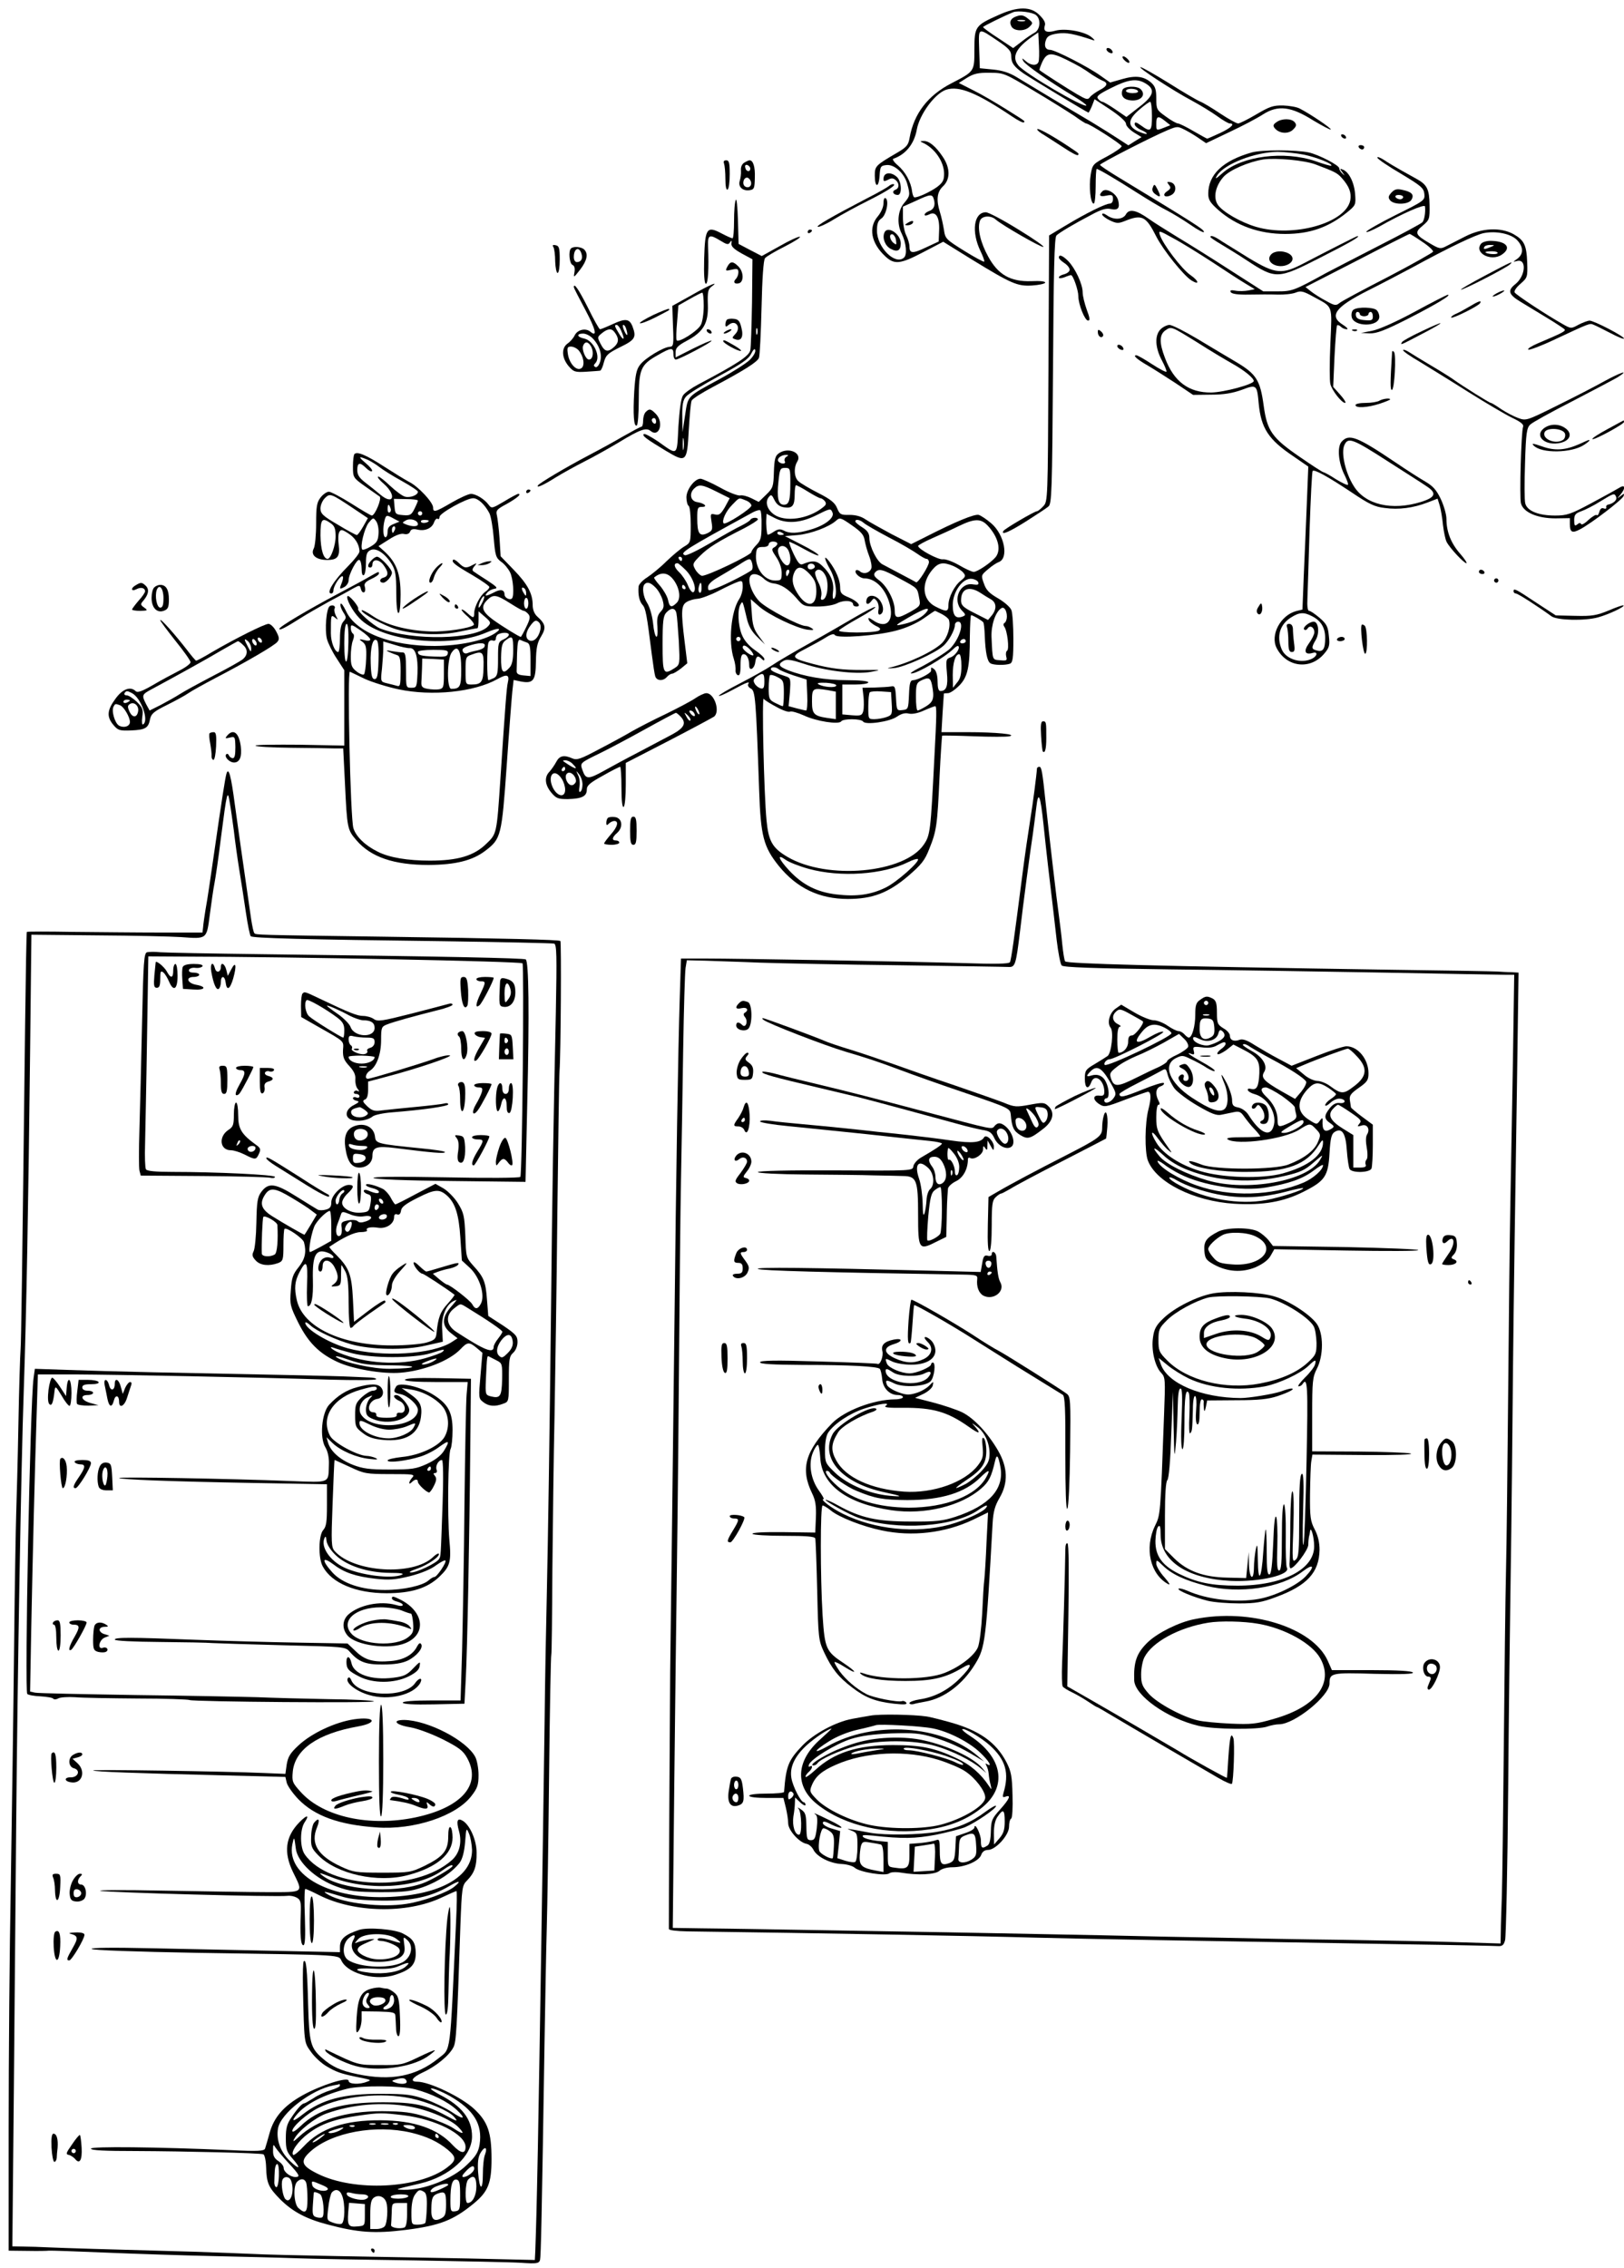 <?xml version="1.0" standalone="no"?>
<!DOCTYPE svg PUBLIC "-//W3C//DTD SVG 20010904//EN"
 "http://www.w3.org/TR/2001/REC-SVG-20010904/DTD/svg10.dtd">
<svg version="1.0" xmlns="http://www.w3.org/2000/svg"
 width="750pt" height="1047pt" viewBox="0 0 750 1047"
 preserveAspectRatio="xMidYMid meet">
<g transform="translate(0,1047) scale(0.1,-0.1)"
fill="#000000" stroke="none">
<path d="M4610 10400 c-106 -47 -110 -53 -110 -158 0 -103 1 -101 -107 -157
-108 -56 -172 -139 -192 -250 -6 -35 -13 -44 -61 -72 -96 -56 -100 -60 -100
-103 0 -57 18 -59 22 -3 3 45 5 48 32 51 36 4 82 -37 96 -87 14 -51 13 -56
-15 -89 -29 -34 -34 -96 -11 -140 21 -43 27 -99 10 -112 -41 -35 -124 49 -124
125 0 32 5 46 20 56 23 15 37 83 20 94 -6 4 -10 -6 -10 -24 0 -17 -11 -42 -27
-61 -43 -51 -30 -122 34 -182 43 -41 70 -38 175 17 l94 49 129 -80 c186 -114
213 -126 281 -122 32 2 59 8 61 13 2 6 -23 9 -64 7 -96 -3 -153 29 -199 113
-35 63 -51 128 -39 164 7 25 50 29 74 7 30 -26 204 -126 219 -126 9 0 -42 36
-114 80 -71 44 -139 80 -151 80 -56 0 -68 -90 -25 -179 12 -25 20 -47 17 -49
-2 -2 -44 20 -92 50 -85 53 -88 56 -94 99 -4 24 -12 60 -18 79 -18 57 -14 94
14 120 34 32 34 84 -1 136 -32 48 -63 74 -89 73 -16 0 -17 -2 -5 -7 56 -25
100 -88 100 -144 0 -30 -6 -41 -32 -61 -32 -23 -90 -50 -105 -48 -4 0 -9 13
-11 28 -5 44 -32 91 -66 120 -17 14 -26 28 -21 30 57 19 97 68 109 135 13 71
84 167 136 184 60 19 142 -15 303 -123 28 -19 52 -31 55 -28 6 6 14 1 -85 63
-45 28 -111 67 -148 85 l-67 34 38 24 c31 19 52 24 105 23 65 0 69 -2 205 -84
76 -45 160 -98 187 -116 26 -19 50 -34 53 -34 14 0 164 -96 164 -105 0 -6 -30
-27 -67 -47 -66 -35 -68 -37 -76 -85 -9 -53 -1 -133 14 -133 5 0 9 36 9 80 0
44 2 80 5 80 8 0 90 -48 185 -109 52 -33 115 -71 140 -83 25 -13 73 -42 108
-66 34 -24 62 -38 62 -33 0 12 -33 33 -402 257 -43 26 -78 50 -78 53 0 7 238
129 312 160 46 19 46 19 85 -1 21 -11 50 -29 65 -40 l28 -19 107 51 c60 28
130 65 156 82 69 44 129 37 232 -28 42 -25 78 -44 81 -42 4 5 -95 72 -144 97
-13 7 -47 13 -76 14 -46 1 -63 -5 -124 -41 -39 -23 -77 -42 -84 -42 -8 0 -45
21 -83 46 -37 25 -79 50 -92 55 -13 5 -78 43 -143 84 -66 41 -126 75 -133 75
-15 0 146 -106 238 -155 39 -21 91 -53 116 -71 26 -19 52 -34 58 -34 27 0 7
-20 -44 -44 -31 -14 -57 -26 -60 -26 -2 0 -31 16 -64 35 -32 19 -65 35 -71 35
-6 0 -32 14 -56 32 -42 30 -44 33 -44 83 0 41 -5 56 -22 72 -34 31 -73 36
-135 18 l-56 -16 -44 31 c-55 40 -211 120 -234 120 -21 0 -29 19 -18 47 6 16
19 23 52 28 41 6 77 -1 167 -31 8 -3 4 4 -10 15 -32 26 -122 42 -167 29 -40
-11 -56 -3 -48 23 5 13 -3 28 -24 49 -40 41 -101 41 -191 0z m175 0 c23 -19
19 -67 -7 -81 -13 -7 -40 -25 -61 -42 l-38 -29 -69 46 c-39 25 -70 48 -70 51
0 4 98 52 140 69 22 8 89 0 105 -14z m-175 -120 c49 -33 60 -46 60 -68 0 -33
13 -50 57 -81 37 -25 295 -181 300 -181 1 0 9 14 16 31 l12 31 73 -48 c43 -29
72 -55 72 -65 0 -10 16 -27 36 -40 l36 -22 -31 -19 -30 -19 -43 28 c-24 16
-80 51 -126 79 -107 63 -286 171 -347 208 -33 20 -66 31 -109 35 l-61 6 -3 89
c-3 102 -7 100 88 36z m186 -96 c-7 -19 -36 -17 -59 4 -18 15 -19 15 -11 0 9
-17 121 -95 232 -162 35 -21 61 -40 59 -43 -12 -12 -286 149 -314 185 -32 39
-11 81 67 135 l25 17 3 -61 c2 -34 1 -68 -2 -75z m128 11 c56 -28 76 -39 121
-71 17 -11 38 -23 48 -27 26 -10 21 -25 -15 -43 -18 -10 -38 -24 -44 -32 -10
-14 -17 -12 -60 13 -40 23 -158 99 -173 111 -2 2 4 19 13 39 21 43 40 44 110
10z m359 -106 c55 -29 49 -59 -22 -113 l-59 -46 -51 35 c-28 19 -55 35 -60 35
-4 0 -14 6 -20 14 -9 11 2 21 61 50 75 38 114 44 151 25z m37 -154 c0 -72 -6
-77 -51 -44 -22 16 -29 17 -29 6 0 -8 14 -20 30 -27 17 -7 28 -15 26 -18 -3
-2 -21 3 -41 12 -49 24 -47 54 7 100 23 20 45 36 50 36 4 0 8 -29 8 -65z m61
-24 l24 -19 -28 -11 c-38 -15 -37 -15 -37 19 0 35 9 37 41 11z m-1068 -362 c8
-28 -1 -47 -24 -54 -10 -4 -19 -11 -19 -16 0 -6 8 -5 21 1 31 17 49 -13 46
-75 l-2 -50 -58 -27 c-63 -30 -77 -29 -77 5 0 12 -7 35 -15 51 -8 15 -15 52
-15 80 l0 52 58 26 c70 33 78 33 85 7z"/>
<path d="M4690 10393 c-23 -9 -30 -25 -19 -45 12 -23 62 -24 84 -1 16 16 16
18 -5 35 -23 19 -34 21 -60 11z m43 -20 c-7 -2 -21 -2 -30 0 -10 3 -4 5 12 5
17 0 24 -2 18 -5z"/>
<path d="M5184 10055 c-9 -23 2 -42 29 -47 50 -10 84 21 55 50 -17 17 -77 15
-84 -3z m71 -5 c4 -6 -7 -10 -24 -10 -17 0 -31 5 -31 10 0 6 11 10 24 10 14 0
28 -4 31 -10z"/>
<path d="M4190 9440 c-13 -8 -13 -10 2 -10 9 0 20 5 23 10 8 13 -5 13 -25 0z"/>
<path d="M5110 10242 c0 -5 7 -13 16 -16 10 -4 14 -1 12 6 -5 15 -28 23 -28
10z"/>
<path d="M5190 10195 c7 -8 17 -15 22 -15 6 0 5 7 -2 15 -7 8 -17 15 -22 15
-6 0 -5 -7 2 -15z"/>
<path d="M5895 9906 c-16 -11 -17 -17 -7 -29 21 -24 62 -27 84 -5 15 15 17 22
7 34 -15 18 -60 18 -84 0z"/>
<path d="M4790 9873 c0 -5 15 -17 33 -27 17 -11 58 -37 90 -58 33 -22 61 -37
65 -34 6 7 9 5 -48 43 -76 50 -140 85 -140 76z"/>
<path d="M6195 9840 c3 -5 11 -10 16 -10 6 0 7 5 4 10 -3 6 -11 10 -16 10 -6
0 -7 -4 -4 -10z"/>
<path d="M6275 9790 c3 -5 10 -10 16 -10 5 0 9 5 9 10 0 6 -7 10 -16 10 -8 0
-12 -4 -9 -10z"/>
<path d="M5780 9766 c-133 -38 -200 -102 -200 -191 0 -27 9 -41 46 -74 83 -73
189 -111 309 -111 114 0 199 30 284 98 43 35 43 36 39 89 -5 54 -30 102 -59
111 -12 5 -12 3 1 -14 12 -17 12 -17 0 -6 -8 7 -15 18 -15 25 0 14 -95 63
-140 73 -59 13 -220 13 -265 0z m242 -10 c61 -13 135 -43 126 -51 -1 -2 -34 7
-73 21 -144 49 -339 24 -428 -54 -33 -29 -38 -32 -26 -12 33 53 175 108 279
109 30 0 85 -6 122 -13z m53 -45 c90 -34 100 -39 121 -62 35 -39 46 -69 40
-103 -20 -106 -263 -174 -436 -123 -71 21 -155 70 -176 102 -22 33 -11 86 26
128 28 32 116 70 185 81 58 8 190 -4 240 -23z"/>
<path d="M6361 9742 c2 -7 51 -40 109 -74 93 -56 105 -66 108 -93 3 -30 0 -32
-133 -98 -74 -37 -135 -72 -135 -77 0 -5 26 6 58 23 105 60 212 107 213 94 3
-27 -3 -63 -12 -73 -5 -6 -96 -55 -202 -109 -105 -54 -214 -110 -242 -125
-149 -82 -158 -85 -226 -85 l-65 0 -150 96 c-82 53 -192 122 -244 153 -52 32
-113 70 -135 86 -58 41 -90 47 -105 21 -13 -25 -56 -28 -88 -5 -13 9 -22 11
-22 4 0 -5 16 -18 35 -27 31 -15 40 -15 68 -4 81 33 99 24 147 -71 32 -63 127
-181 163 -203 38 -23 34 -2 -5 25 -40 27 -129 144 -142 187 -6 20 -2 19 61
-16 38 -20 120 -71 183 -112 63 -42 133 -87 155 -100 l40 -24 -30 -6 c-16 -3
-43 -4 -59 -1 -21 4 -27 2 -22 -7 6 -8 33 -12 85 -11 42 1 101 1 131 0 30 -1
68 3 83 9 25 10 36 7 85 -20 89 -49 84 -32 76 -214 -4 -89 -4 -174 0 -188 7
-29 52 -87 68 -87 6 0 -4 17 -22 37 l-33 37 6 139 c4 77 9 142 12 145 3 3 11
0 17 -6 7 -7 19 -12 28 -12 8 0 0 9 -17 20 -67 41 -38 82 115 159 64 32 155
80 202 105 170 93 296 153 333 160 58 11 123 -3 152 -31 31 -32 32 -65 3 -87
-22 -16 -23 -16 -2 -11 45 12 40 -68 -7 -106 -38 -30 -33 -48 23 -82 20 -12
72 -44 117 -71 45 -27 84 -53 87 -57 5 -8 -13 -17 -124 -64 -30 -13 -49 -25
-44 -29 5 -3 59 17 118 45 165 77 166 78 183 70 9 -3 44 -21 79 -39 34 -18 62
-29 62 -25 0 11 -141 84 -160 83 -8 -1 -31 -9 -50 -19 -34 -19 -35 -19 -75 4
-68 38 -213 133 -220 145 -4 6 8 24 27 40 32 28 33 31 31 97 -3 82 -14 104
-63 132 -60 33 -146 29 -224 -11 -33 -17 -73 -37 -88 -45 -25 -13 -31 -12 -72
12 -71 41 -75 51 -36 83 32 27 33 31 32 96 -1 71 -11 93 -58 119 -12 7 -43 24
-70 39 -27 15 -64 37 -83 50 -19 12 -32 16 -30 10z m207 -388 c29 -19 52 -40
50 -46 -2 -5 -96 -58 -209 -117 -113 -58 -214 -112 -223 -120 -16 -13 -23 -12
-62 10 -25 13 -56 33 -70 44 l-25 20 238 122 c131 68 240 123 243 123 3 0 29
-16 58 -36z"/>
<path d="M3344 9714 c3 -9 6 -40 6 -70 0 -34 4 -53 10 -49 6 3 10 35 10 71 0
52 -3 64 -16 64 -11 0 -14 -5 -10 -16z"/>
<path d="M3437 9719 c-10 -6 -17 -20 -15 -37 1 -15 -2 -36 -6 -48 -8 -26 14
-47 46 -42 21 3 23 9 24 58 2 50 -8 81 -25 80 -3 0 -14 -5 -24 -11z m28 -27
c0 -18 -20 -15 -23 4 -3 10 1 15 10 12 7 -3 13 -10 13 -16z m2 -58 c8 -20 -8
-36 -26 -25 -15 10 -8 41 9 41 6 0 13 -7 17 -16z"/>
<path d="M4087 9663 c-4 -3 -7 -12 -7 -20 0 -11 4 -11 21 -3 15 9 24 8 35 -1
18 -15 18 -38 -1 -45 -18 -7 -10 -24 11 -24 21 0 18 63 -4 83 -19 18 -44 22
-55 10z"/>
<path d="M5398 9617 c11 -13 9 -18 -8 -30 -27 -18 -9 -33 20 -17 26 14 23 53
-5 59 -16 3 -17 1 -7 -12z"/>
<path d="M4105 9611 c-6 -5 -50 -31 -100 -56 -169 -88 -239 -129 -228 -132 6
-2 40 13 75 35 34 21 106 60 158 86 90 45 137 76 114 76 -5 0 -14 -4 -19 -9z"/>
<path d="M5324 9605 c-5 -12 -1 -22 11 -31 25 -19 28 -12 11 21 -13 26 -16 27
-22 10z"/>
<path d="M5091 9587 c-19 -19 -12 -27 19 -20 26 5 30 3 30 -16 0 -12 -6 -21
-15 -21 -19 0 -111 -45 -205 -102 l-75 -45 -3 -614 c-3 -609 -3 -614 -24 -636
-12 -13 -25 -23 -29 -23 -11 0 -148 -80 -155 -91 -13 -22 27 -5 106 45 47 30
93 60 102 68 15 12 17 66 21 626 3 460 6 615 16 625 13 13 78 52 164 97 43 23
66 30 87 25 33 -7 43 4 34 40 -8 32 -55 60 -73 42z"/>
<path d="M6426 9581 c-15 -17 -16 -23 -6 -36 19 -22 87 -20 99 4 13 23 0 36
-45 45 -23 5 -34 2 -48 -13z m54 -21 c0 -5 -6 -10 -14 -10 -8 0 -18 5 -21 10
-3 6 3 10 14 10 12 0 21 -4 21 -10z"/>
<path d="M3398 9547 c-5 -10 -8 -54 -8 -98 0 -43 -3 -79 -7 -79 -5 0 -27 10
-50 22 -69 37 -77 25 -81 -116 -2 -75 1 -116 8 -116 10 0 14 68 10 173 -2 54
6 57 57 26 29 -18 37 -20 44 -8 8 11 9 10 7 -5 -2 -13 11 -26 47 -46 l50 -27
-2 -199 c-2 -110 -5 -209 -8 -221 -6 -27 -59 -62 -239 -157 -32 -17 -65 -40
-72 -52 -9 -13 -16 -66 -21 -143 -7 -139 -1 -135 -94 -69 -33 22 -62 38 -66
34 -8 -8 11 -22 102 -77 95 -57 98 -53 106 97 4 65 9 126 13 134 3 9 48 37 99
64 141 75 204 114 212 134 4 9 9 114 12 232 3 136 9 220 16 228 6 8 47 32 91
54 45 23 76 43 70 45 -6 2 -48 -17 -93 -43 l-83 -46 -54 28 -53 28 -3 110 c-2
62 -6 103 -10 93z m99 -619 c-3 -7 -5 -2 -5 12 0 14 2 19 5 13 2 -7 2 -19 0
-25z m-34 -119 c-15 -15 -77 -55 -138 -88 -155 -84 -147 -76 -161 -167 l-12
-79 -1 71 c-1 55 3 77 17 93 9 12 77 54 151 94 105 57 138 79 150 104 11 21
17 26 19 16 2 -9 -9 -28 -25 -44z m-306 -411 c-2 -13 -4 -3 -4 22 0 25 2 35 4
23 2 -13 2 -33 0 -45z"/>
<path d="M3730 9399 c0 -5 5 -7 10 -4 6 3 10 8 10 11 0 2 -4 4 -10 4 -5 0 -10
-5 -10 -11z"/>
<path d="M4084 9395 c-10 -25 4 -61 30 -74 30 -16 46 -8 46 25 0 45 -63 85
-76 49z m54 -35 c3 -21 2 -22 -12 -11 -19 16 -21 44 -3 39 6 -3 14 -15 15 -28z"/>
<path d="M5590 9376 c0 -3 24 -19 53 -36 28 -17 79 -48 112 -70 137 -90 145
-90 341 10 138 70 190 100 173 100 -4 0 -132 -65 -247 -125 -101 -53 -130 -51
-252 22 -52 32 -110 68 -129 80 -32 22 -51 29 -51 19z"/>
<path d="M6840 9345 c-34 -42 45 -84 95 -51 47 31 24 62 -47 64 -20 1 -41 -5
-48 -13z m45 -15 c-28 -12 -37 -12 -30 0 3 6 16 10 28 9 21 0 21 -1 2 -9z m31
-29 c-5 -8 -56 -3 -56 5 0 2 14 4 31 4 16 0 28 -4 25 -9z"/>
<path d="M2556 9329 c4 -7 8 -37 8 -66 1 -29 6 -53 11 -53 6 0 10 27 10 62 0
53 -3 63 -19 66 -13 3 -16 0 -10 -9z"/>
<path d="M2637 9323 c-13 -12 -7 -71 7 -76 9 -4 12 -15 9 -34 -5 -27 -4 -26
26 12 32 42 39 73 19 93 -13 13 -50 16 -61 5z m48 -23 c8 -24 -1 -40 -21 -40
-8 0 -14 10 -14 23 0 40 24 51 35 17z"/>
<path d="M5869 9294 c-29 -35 34 -69 81 -44 25 14 26 36 1 50 -29 15 -67 12
-82 -6z"/>
<path d="M4890 9281 c0 -5 11 -16 25 -25 14 -9 25 -23 25 -31 0 -8 -11 -17
-25 -21 -14 -3 -25 -10 -25 -15 0 -5 12 -4 26 1 14 6 27 10 30 10 10 0 34 -70
34 -97 0 -38 30 -113 45 -113 10 0 8 13 -6 50 -10 28 -19 64 -19 80 0 38 -34
111 -67 145 -26 26 -43 32 -43 16z"/>
<path d="M3359 9239 c-10 -20 -9 -21 20 -14 26 6 31 4 31 -12 0 -11 -5 -24
-12 -31 -15 -15 -4 -26 17 -19 21 9 19 53 -5 77 -25 25 -37 25 -51 -1z"/>
<path d="M6857 9197 c-64 -34 -114 -63 -110 -64 9 -3 211 101 227 117 17 17 6
12 -117 -53z"/>
<path d="M3195 9108 l-90 -50 3 -94 c4 -86 2 -94 -15 -95 -29 -1 -115 -53
-137 -83 -17 -21 -22 -48 -27 -124 -6 -105 -2 -165 12 -156 5 3 9 57 9 120 0
139 9 160 85 203 66 38 75 38 75 6 0 -14 5 -25 11 -25 15 0 170 82 165 87 -2
3 -40 -14 -85 -36 l-81 -41 0 24 c0 20 11 31 52 53 77 41 100 81 97 167 -2 57
1 71 16 82 40 29 -4 11 -90 -38z m55 -50 c0 -35 -6 -74 -13 -87 -13 -28 -103
-85 -112 -72 -3 5 -2 43 2 85 l6 76 51 29 c28 16 54 29 59 30 4 0 7 -27 7 -61z"/>
<path d="M2650 9144 c0 -3 24 -50 53 -104 49 -92 57 -129 23 -101 -22 18 -59
9 -72 -17 -6 -13 -21 -30 -33 -38 -29 -21 -27 -65 4 -103 24 -28 30 -30 83
-27 31 2 60 4 64 5 4 1 12 18 17 39 9 33 18 41 76 70 68 33 75 45 56 95 -14
36 -33 38 -91 11 -28 -13 -55 -24 -59 -24 -4 0 -29 45 -56 100 -43 85 -65 117
-65 94z m218 -199 c19 -42 14 -53 -8 -17 -22 36 -24 42 -12 42 5 0 14 -11 20
-25z m25 3 c9 -31 2 -33 -11 -3 -6 14 -8 25 -3 25 5 0 11 -10 14 -22z m-56
-10 c22 -28 22 -48 1 -68 -30 -28 -45 -25 -64 12 -16 31 -16 32 6 50 26 21 44
23 57 6z m-99 -31 c32 -34 45 -78 32 -111 -6 -16 -15 -24 -21 -20 -8 4 -8 9 0
17 28 28 -7 105 -51 114 -34 7 -37 23 -5 23 13 0 33 -10 45 -23z m-6 -41 c11
-26 5 -56 -12 -56 -15 0 -34 46 -27 64 9 23 26 19 39 -8z m-60 -13 c23 -27 30
-69 14 -82 -21 -17 -55 17 -63 62 -5 32 -3 37 14 37 11 0 27 -8 35 -17z"/>
<path d="M6910 9115 c-14 -8 -20 -14 -15 -14 6 0 21 6 35 14 14 8 21 14 15 14
-5 0 -21 -6 -35 -14z"/>
<path d="M6532 9030 c-87 -47 -164 -81 -195 -87 l-52 -10 40 -2 c32 -1 70 13
180 69 129 66 204 111 180 109 -5 -1 -74 -36 -153 -79z"/>
<path d="M6785 9054 c-22 -13 -51 -29 -64 -34 -13 -6 -21 -13 -19 -16 7 -6
125 53 133 66 10 16 -7 10 -50 -16z"/>
<path d="M3017 9016 c-37 -18 -65 -35 -62 -38 4 -3 34 8 68 25 76 39 71 36 66
41 -2 2 -35 -11 -72 -28z"/>
<path d="M6252 9041 c-8 -4 -12 -19 -10 -32 6 -49 128 -50 128 -1 0 10 -5 23
-12 30 -14 14 -86 16 -106 3z m28 -21 c0 -5 9 -10 20 -10 11 0 20 5 20 10 0 6
5 10 10 10 6 0 10 -9 10 -21 0 -17 -5 -20 -37 -17 -27 2 -39 8 -41 21 -2 9 1
17 7 17 6 0 11 -4 11 -10z"/>
<path d="M3357 8994 c-4 -4 -7 -14 -7 -22 0 -12 3 -12 15 -2 33 28 61 -13 29
-44 -14 -15 -14 -17 1 -22 28 -11 40 11 29 53 -7 30 -14 39 -34 41 -14 2 -29
0 -33 -4z"/>
<path d="M6564 8940 c-45 -21 -85 -43 -89 -49 -9 -16 -10 -16 95 39 113 59
109 65 -6 10z"/>
<path d="M5360 8950 c-28 -28 -26 -84 6 -144 14 -26 23 -50 21 -52 -3 -3 -33
13 -67 35 -35 23 -67 41 -72 41 -18 0 2 -18 50 -46 26 -15 84 -52 130 -82 l82
-55 83 1 c59 0 99 7 141 22 69 26 71 25 79 -63 11 -114 45 -166 158 -242 l71
-49 -7 -175 c-4 -97 -10 -245 -14 -330 l-6 -155 -29 -7 c-73 -20 -121 -111
-90 -171 46 -89 156 -102 220 -25 23 27 26 38 21 81 -4 43 -10 55 -42 83 -21
18 -43 33 -49 33 -7 0 -10 21 -8 57 1 32 6 176 10 320 5 145 11 265 14 269 9
8 70 -26 180 -99 80 -54 107 -67 153 -72 65 -9 132 0 197 25 l47 18 10 -32 c5
-17 12 -57 15 -90 4 -32 11 -67 17 -78 15 -29 80 -98 91 -98 5 0 -8 20 -29 44
-42 48 -63 101 -63 160 0 21 -12 62 -26 92 -20 42 -36 60 -72 81 -26 15 -87
54 -137 88 -178 120 -215 134 -249 96 -22 -24 -15 -100 15 -157 10 -21 17 -40
14 -42 -3 -3 -28 9 -56 26 -27 18 -54 32 -57 32 -4 0 -52 31 -107 69 -130 89
-153 121 -169 238 -16 118 -34 146 -126 201 -41 24 -123 73 -181 108 -59 35
-116 64 -128 64 -11 0 -30 -9 -41 -20z m173 -63 c56 -36 127 -78 157 -95 57
-32 100 -67 100 -81 0 -15 -137 -52 -196 -53 -104 -1 -173 50 -214 160 -27 70
-26 107 2 127 28 19 25 20 151 -58z m880 -549 c78 -50 157 -100 174 -112 50
-32 43 -52 -24 -73 -135 -42 -258 -13 -311 73 -39 61 -60 155 -43 190 17 37
38 29 204 -78z m-353 -713 c41 -21 60 -53 60 -100 0 -51 -10 -66 -38 -58 -26
6 -27 13 -5 50 18 32 12 83 -10 83 -20 0 -53 -27 -44 -36 4 -5 12 -2 16 5 11
17 31 5 31 -18 0 -9 -11 -32 -25 -51 -26 -36 -19 -55 18 -44 23 7 22 -13 -2
-26 -50 -26 -123 -4 -142 43 -25 60 -8 115 44 147 38 24 59 25 97 5z"/>
<path d="M5944 7574 c3 -9 6 -38 6 -65 0 -38 4 -49 16 -49 13 0 15 8 10 43 -3
23 -5 52 -5 65 -1 13 -7 22 -17 22 -11 0 -14 -5 -10 -16z"/>
<path d="M3265 8940 c3 -5 11 -10 16 -10 6 0 7 5 4 10 -3 6 -11 10 -16 10 -6
0 -7 -4 -4 -10z"/>
<path d="M3350 8940 c-8 -5 -10 -10 -5 -10 6 0 17 5 25 10 8 5 11 10 5 10 -5
0 -17 -5 -25 -10z"/>
<path d="M5070 8937 c0 -19 16 -31 24 -18 3 5 -1 14 -9 21 -12 10 -15 10 -15
-3z"/>
<path d="M6248 8943 c7 -3 16 -2 19 1 4 3 -2 6 -13 5 -11 0 -14 -3 -6 -6z"/>
<path d="M3340 8895 c0 -9 64 -45 80 -45 8 0 -5 11 -29 25 -45 26 -51 28 -51
20z"/>
<path d="M5160 8872 c0 -5 7 -13 16 -16 10 -4 14 -1 12 6 -5 15 -28 23 -28 10z"/>
<path d="M6480 8853 c0 -5 35 -29 78 -54 42 -26 142 -87 222 -138 80 -50 171
-104 202 -119 40 -19 56 -31 52 -42 -9 -25 -17 -325 -10 -353 10 -42 76 -70
159 -70 l67 1 0 -28 c0 -37 11 -43 46 -24 51 26 197 138 202 154 5 13 3 13
-14 0 -18 -14 -18 -14 -1 6 26 31 23 50 -5 32 -13 -8 -71 -40 -129 -71 -95
-51 -113 -57 -167 -57 -77 0 -129 21 -138 56 -4 15 -4 98 -1 187 4 138 8 162
24 177 10 10 97 58 193 107 96 50 191 100 210 111 60 38 16 24 -61 -18 -41
-23 -138 -73 -217 -112 -141 -70 -144 -71 -180 -58 -20 7 -56 26 -79 41 -23
16 -44 29 -48 29 -6 0 -125 74 -177 111 -14 10 -59 38 -100 62 -40 24 -85 51
-100 61 -16 10 -28 14 -28 9z m984 -678 c5 -13 -13 -30 -39 -35 -5 -1 -9 -7
-7 -12 2 -6 -4 -8 -12 -5 -9 4 -16 -2 -20 -16 -3 -12 -8 -18 -12 -15 -3 4 -20
-6 -38 -22 -17 -17 -33 -25 -34 -19 -3 6 -9 6 -18 -2 -11 -9 -14 -6 -14 19 0
25 5 32 33 42 17 6 57 26 87 45 64 39 66 40 74 20z"/>
<path d="M6429 8845 c-9 -143 -9 -175 -1 -175 12 0 21 161 10 175 -5 6 -8 6
-9 0z"/>
<path d="M6370 8620 c-8 -5 -36 -10 -62 -10 -27 0 -48 -4 -48 -10 0 -15 55
-12 111 6 27 9 49 18 49 20 0 8 -35 3 -50 -6z"/>
<path d="M2982 8568 c-7 -7 -12 -25 -12 -40 0 -15 -3 -28 -8 -28 -4 0 -43 -21
-87 -46 -44 -26 -116 -65 -160 -88 -101 -53 -224 -126 -231 -137 -8 -14 27 2
84 38 29 18 87 50 130 72 42 21 115 62 162 90 95 58 124 68 144 52 40 -33 63
37 26 77 -24 25 -31 27 -48 10z m48 -44 c0 -8 -4 -12 -10 -9 -5 3 -10 10 -10
16 0 5 5 9 10 9 6 0 10 -7 10 -16z"/>
<path d="M7422 8488 c-41 -22 -71 -42 -68 -45 6 -7 146 69 146 79 0 4 -1 7 -2
7 -2 -1 -36 -19 -76 -41z"/>
<path d="M7129 8492 c-45 -37 10 -83 79 -66 45 11 55 44 20 68 -30 21 -71 20
-99 -2z m99 -26 c2 -10 -2 -22 -10 -27 -34 -22 -97 4 -85 35 10 25 90 19 95
-8z"/>
<path d="M7294 8420 c-66 -29 -113 -32 -172 -11 -42 15 -51 15 -39 4 36 -37
174 -35 232 3 14 9 25 18 25 20 0 5 2 6 -46 -16z"/>
<path d="M3595 8376 c-15 -11 -19 -28 -21 -85 -2 -68 -4 -74 -36 -105 l-34
-33 -34 17 c-18 9 -41 15 -51 13 -10 -3 -52 13 -93 36 -42 23 -83 41 -91 41
-27 0 -65 -50 -65 -86 0 -18 5 -36 10 -39 6 -3 10 -43 10 -88 0 -81 -1 -83
-30 -100 -17 -10 -54 -41 -83 -69 -28 -28 -69 -61 -89 -74 -21 -13 -38 -32
-39 -42 -3 -39 4 -68 18 -84 15 -16 20 -45 43 -228 6 -47 13 -93 16 -102 7
-22 37 -23 54 -3 7 8 18 15 24 15 6 0 24 11 41 24 l29 24 -12 98 c-18 145 -16
171 11 186 12 7 34 13 50 14 15 1 58 17 95 36 37 19 77 38 90 42 20 7 22 4 22
-24 0 -17 -7 -42 -16 -55 -38 -58 -51 -198 -25 -277 6 -18 9 -42 8 -52 -1 -10
4 -21 11 -23 8 -3 12 10 12 46 0 37 4 51 14 51 15 0 26 -21 26 -52 0 -29 24
-16 28 15 4 29 12 33 30 15 9 -9 12 -9 12 0 0 6 -20 25 -44 41 -28 20 -49 44
-60 71 -18 44 -21 117 -6 140 10 17 9 19 29 -65 8 -35 23 -61 48 -85 l36 -35
-29 39 c-23 31 -29 52 -32 104 l-5 66 39 -34 c45 -39 170 -99 223 -107 27 -3
32 -2 21 6 -8 6 -21 11 -29 11 -29 0 -178 79 -212 112 -35 34 -58 96 -44 118
10 16 37 11 61 -10 12 -12 32 -22 45 -23 36 -4 70 -26 107 -68 32 -38 36 -39
96 -39 37 0 76 6 94 16 31 15 72 12 72 -7 0 -5 7 -9 15 -9 26 0 5 25 -35 42
-35 14 -40 21 -40 48 0 32 -20 78 -51 119 -27 34 -23 11 6 -40 25 -44 34 -122
16 -133 -5 -4 -7 11 -4 32 6 44 -11 84 -51 121 -24 23 -45 25 -88 7 -13 -6
-22 4 -42 45 -14 29 -23 55 -21 57 2 2 33 -13 69 -33 36 -20 66 -33 66 -28 0
5 -35 27 -77 48 l-78 40 60 5 c60 6 144 37 177 67 16 15 22 13 72 -22 42 -29
55 -44 59 -68 3 -18 12 -51 21 -74 9 -23 13 -49 10 -57 -8 -21 -34 -28 -51
-15 -7 7 -16 9 -20 6 -10 -11 18 -37 39 -37 49 0 95 -45 115 -112 25 -85 -13
-125 -76 -81 -18 12 -23 13 -19 2 2 -8 17 -20 32 -28 22 -10 25 -15 15 -22
-20 -12 -192 -12 -184 1 3 5 44 31 91 57 47 26 81 49 76 51 -5 1 -47 -20 -93
-47 -46 -27 -141 -82 -211 -121 -70 -39 -149 -85 -175 -103 -27 -18 -92 -54
-146 -82 -53 -27 -97 -53 -97 -57 0 -4 28 8 63 27 66 36 83 42 72 26 -3 -6 3
-15 13 -20 20 -11 23 -42 38 -471 7 -209 20 -260 91 -348 83 -102 187 -152
319 -152 113 0 186 28 276 104 64 55 79 74 100 128 33 82 37 108 47 331 5 104
11 189 12 191 2 1 68 0 146 -3 78 -3 153 -3 165 0 38 9 -62 19 -195 19 l-119
0 5 88 c3 48 6 88 6 90 1 1 9 2 19 2 10 0 33 16 52 35 39 40 49 83 49 228 1
53 3 97 6 97 8 0 49 -24 56 -33 3 -4 6 -33 7 -65 3 -73 11 -115 26 -124 13 -9
68 -10 90 -2 13 5 16 25 16 114 0 60 -4 120 -9 133 -5 14 -33 38 -62 55 -40
23 -55 38 -65 68 -14 38 -13 39 19 66 17 15 40 30 49 33 48 17 27 127 -34 179
-22 19 -48 36 -58 39 -19 5 -107 -31 -244 -101 l-68 -34 -92 47 c-50 27 -104
57 -120 68 -19 13 -44 20 -73 20 -40 -1 -45 2 -57 31 -10 25 -30 41 -87 70
-41 21 -82 45 -91 54 -21 17 -23 64 -6 91 25 41 -43 70 -87 37z m36 -15 c-7
-5 -10 -14 -7 -20 4 -6 1 -11 -8 -11 -8 0 -18 5 -22 11 -7 12 13 29 36 29 12
0 13 -2 1 -9z m19 -120 c0 -82 -6 -101 -30 -101 -26 0 -33 32 -25 106 6 59 8
64 31 64 23 0 24 -3 24 -69z m-340 -41 l60 -30 -22 -41 c-19 -32 -27 -39 -46
-34 -21 5 -22 3 -16 -34 6 -37 4 -41 -20 -53 -36 -16 -46 -1 -46 70 0 47 2 52
22 52 29 0 11 17 -22 22 -30 4 -39 38 -15 62 23 22 37 20 105 -14z m422 0 c26
-16 52 -30 57 -30 5 0 14 -6 20 -13 8 -11 7 -17 -7 -28 -68 -56 -178 -71 -229
-33 -31 23 -41 58 -22 80 10 13 14 10 26 -15 10 -20 24 -30 44 -33 38 -6 49 7
49 59 0 24 3 43 6 43 4 0 29 -13 56 -30z m-288 -40 c14 -5 26 -16 26 -24 0
-14 -119 -91 -128 -82 -10 11 10 56 39 85 35 36 30 34 63 21z m73 -116 c0 -56
-4 -70 -24 -90 -13 -13 -23 -28 -23 -33 0 -13 -209 -113 -229 -109 -8 2 -22
15 -30 29 -14 25 -13 28 23 64 37 37 81 65 204 127 34 18 62 36 62 40 0 11
-28 10 -35 -2 -3 -5 -22 -17 -42 -27 -20 -9 -84 -45 -141 -79 -58 -34 -111
-60 -119 -57 -26 10 -1 26 316 199 14 7 28 11 32 8 4 -2 7 -34 6 -70z m328 59
c9 -24 -36 -59 -102 -78 -60 -18 -97 -19 -124 -4 -16 8 -26 7 -46 -6 -13 -9
-26 -15 -28 -13 -4 4 -8 47 -6 74 l1 22 37 -19 c54 -28 117 -24 188 10 72 36
71 35 80 14z m144 -47 c9 -8 61 -38 116 -67 55 -28 114 -63 132 -76 17 -12 36
-23 42 -23 6 0 11 -7 11 -15 0 -18 -50 -97 -59 -93 -3 2 -35 19 -71 38 -36 19
-74 39 -85 45 -25 13 -59 81 -60 120 0 22 -8 35 -32 50 -18 11 -32 23 -33 28
0 12 22 8 39 -7z m573 -13 c48 -52 63 -111 36 -145 -22 -26 -84 -68 -101 -68
-9 0 -39 14 -68 31 -28 16 -62 29 -75 27 -21 -3 -114 47 -114 62 0 3 30 20 67
36 36 16 92 41 122 56 73 35 101 35 133 1z m-942 -39 c0 -2 -7 -4 -15 -4 -8 0
-15 4 -15 10 0 5 7 7 15 4 8 -4 15 -8 15 -10z m-30 -44 c0 -5 -7 -13 -15 -17
-13 -7 -11 -14 10 -45 15 -22 25 -51 25 -72 0 -33 -2 -36 -30 -36 -53 0 -96
61 -88 126 2 24 8 29 31 29 15 -1 27 5 27 12 0 7 9 13 20 13 11 0 20 -4 20
-10z m50 -29 c15 -29 13 -71 -5 -71 -18 0 -49 56 -41 76 8 20 34 17 46 -5z
m-490 -41 c0 -5 -2 -10 -4 -10 -3 0 -8 5 -11 10 -3 6 -1 10 4 10 6 0 11 -4 11
-10z m324 -22 c3 -13 2 -26 -2 -29 -12 -12 -115 -65 -159 -82 -42 -16 -43 -16
-43 3 0 12 16 28 48 46 26 15 67 40 92 55 54 35 56 35 64 7z m-306 -31 c33
-34 52 -90 34 -101 -5 -3 -17 11 -25 32 -8 20 -27 48 -41 61 -23 22 -27 41 -7
41 4 0 21 -15 39 -33z m595 18 c1 -5 -6 -11 -15 -13 -11 -2 -18 3 -18 13 0 17
30 18 33 0z m640 2 c18 -8 38 -21 46 -31 12 -14 10 -19 -11 -36 -30 -23 -58
-78 -58 -114 0 -31 -9 -32 -60 -6 -61 31 -67 107 -14 170 28 33 49 37 97 17z
m-662 -39 c23 -26 29 -41 29 -79 0 -73 -46 -76 -89 -5 -23 37 -26 67 -11 97
15 28 37 24 71 -13z m-97 7 c-4 -8 -8 -15 -10 -15 -2 0 -4 7 -4 15 0 8 4 15
10 15 5 0 7 -7 4 -15z m170 -16 c15 -36 7 -100 -13 -107 -10 -3 -12 1 -8 18 3
14 -2 39 -14 62 -11 21 -17 43 -14 48 12 20 36 9 49 -21z m341 -10 c85 -46 81
-42 90 -90 7 -35 5 -37 -40 -63 -62 -34 -73 -33 -73 7 0 44 -35 111 -72 138
-23 17 -27 26 -19 36 17 20 34 16 114 -28z m-1040 -12 c25 -38 29 -82 10 -100
-24 -24 -33 -21 -40 14 -4 17 -21 46 -37 65 -17 19 -29 36 -27 38 35 29 67 23
94 -17z m1403 -6 c3 -10 -2 -12 -23 -9 -61 12 -98 -71 -54 -119 20 -20 20 -23
5 -29 -32 -12 -46 3 -46 53 0 62 47 126 88 121 14 -2 28 -9 30 -17z m-1490
-24 c13 -13 27 -39 32 -57 8 -28 6 -38 -9 -54 -15 -16 -18 -32 -15 -68 5 -72
-13 -58 -20 15 -4 36 -16 76 -27 93 -19 29 -25 74 -12 87 12 13 29 7 51 -16z
m212 -3 c0 -14 -4 -23 -9 -20 -5 3 -7 15 -4 26 7 28 13 25 13 -6z m-75 6 c3
-5 1 -10 -4 -10 -6 0 -11 5 -11 10 0 6 2 10 4 10 3 0 8 -4 11 -10z m1363 -27
c15 -10 36 -23 47 -29 27 -15 29 -44 7 -73 l-19 -23 -61 31 c-60 30 -66 38
-63 71 5 45 41 54 89 23z m122 -110 c0 -12 -5 -25 -10 -28 -7 -4 -7 -11 -2
-18 14 -18 24 -104 13 -111 -5 -3 -7 -15 -4 -27 5 -18 2 -20 -28 -17 -37 3
-35 -3 -40 108 -2 54 18 115 45 132 13 9 26 -10 26 -39z m-1526 15 c3 -13 7
-71 11 -129 5 -105 5 -107 -19 -123 -53 -34 -56 -27 -56 111 0 104 3 130 17
145 22 24 42 23 47 -4z m1150 1 c-21 -23 -65 -44 -115 -53 -28 -6 -21 0 36 33
79 46 109 53 79 20z m76 -4 c15 -8 30 -20 32 -26 10 -29 -6 -82 -32 -108 -40
-39 -157 -94 -245 -114 -11 -3 0 -3 25 -1 46 4 188 68 226 102 25 21 54 74 54
97 0 8 7 15 15 15 31 0 6 -81 -38 -125 -18 -17 -95 -65 -147 -91 -25 -13 -39
-23 -32 -23 26 -2 157 75 197 115 9 9 18 14 21 11 10 -10 -16 -46 -37 -52 -20
-7 -21 -12 -16 -70 6 -62 -2 -85 -30 -85 -9 0 -13 15 -13 44 0 26 -6 48 -15
56 -8 7 -15 10 -15 6 0 -3 0 -9 0 -13 -1 -11 -61 -42 -82 -43 -14 0 -18 -12
-20 -67 -3 -66 -4 -68 -30 -71 -26 -3 -27 -2 -30 55 -3 52 -5 58 -23 54 -11
-2 -45 -4 -76 -5 l-56 -1 5 -42 c2 -23 2 -52 -1 -65 -6 -21 -11 -23 -52 -20
l-45 4 0 69 0 69 60 0 c33 0 60 4 60 10 0 6 -40 10 -99 10 -100 0 -198 17
-272 46 -44 18 -48 28 -19 44 14 8 37 4 92 -14 98 -33 237 -50 308 -38 54 10
53 10 -35 9 -94 0 -146 6 -230 28 -103 27 -106 34 -33 71 29 15 69 37 90 50
25 16 39 20 44 12 10 -16 195 -3 283 21 44 11 95 34 125 55 28 20 52 36 54 36
2 0 16 -7 32 -15z m-930 -115 c0 -5 -4 -10 -10 -10 -5 0 -10 5 -10 10 0 6 5
10 10 10 6 0 10 -4 10 -10z m1040 -10 c0 -5 -7 -10 -16 -10 -8 0 -12 5 -9 10
3 6 10 10 16 10 5 0 9 -4 9 -10z m-995 -40 c10 -11 16 -22 14 -25 -7 -6 -49
24 -49 36 0 15 16 10 35 -11z m975 -74 c0 -39 -5 -60 -20 -77 l-19 -24 -1 58
c0 58 12 97 30 97 6 0 10 -24 10 -54z m-844 -15 c5 -5 36 -18 69 -29 l60 -19
3 -71 c2 -40 -1 -72 -5 -72 -4 0 -24 5 -44 10 l-37 10 6 65 c4 57 3 65 -14 71
-52 17 -74 27 -74 35 0 12 23 11 36 0z m-66 -57 c0 -28 -4 -35 -16 -32 -9 2
-22 11 -28 21 -9 15 -7 21 8 33 30 21 36 17 36 -22z m90 -54 c0 -33 -2 -60 -5
-60 -4 0 -19 7 -35 15 -28 14 -30 20 -30 69 0 29 3 55 6 59 4 3 19 0 35 -9 27
-14 29 -19 29 -74z m684 39 c12 -61 7 -78 -26 -99 -18 -11 -36 -20 -40 -20 -5
0 -8 29 -8 63 0 56 3 65 23 75 35 17 44 14 51 -19z m-442 -4 c-3 -12 -60 -7
-82 6 -10 6 2 8 35 7 28 -2 49 -7 47 -13z m-39 -21 l37 -7 0 -63 0 -64 -42 6
c-59 9 -68 19 -68 74 0 64 2 65 73 54z m295 -61 c3 -49 2 -54 -23 -63 -14 -5
-40 -10 -56 -10 -29 0 -29 0 -29 58 0 32 3 62 7 66 4 4 28 6 53 4 l45 -3 3
-52z m-531 -17 c28 -16 56 -25 62 -21 6 3 35 -5 64 -18 57 -27 162 -43 172
-27 8 13 92 13 101 -1 10 -17 124 -1 157 23 19 13 37 18 53 14 15 -4 43 1 71
14 25 11 49 20 52 20 7 0 7 -38 -4 -240 -17 -337 -19 -355 -48 -398 -88 -133
-446 -166 -630 -58 -70 41 -88 73 -97 169 -12 123 -22 574 -13 561 4 -6 31
-23 60 -38z m148 -747 c146 -40 342 -27 459 31 22 11 42 17 45 14 11 -10 -97
-106 -148 -131 -69 -34 -136 -43 -229 -32 -90 11 -155 44 -217 110 -50 54 -59
80 -17 50 15 -11 63 -30 107 -42z"/>
<path d="M1637 8374 c-4 -4 -7 -30 -7 -58 0 -50 1 -52 56 -91 31 -22 61 -43
67 -47 12 -7 -21 -88 -36 -88 -4 0 -47 25 -94 55 -48 30 -95 55 -104 55 -10 0
-27 -12 -38 -26 -18 -23 -21 -41 -21 -121 0 -52 -5 -104 -11 -115 -16 -30 11
-53 62 -53 49 0 60 16 53 72 -3 23 -2 49 3 57 7 13 13 12 41 -6 32 -20 52 -52
52 -84 0 -8 -23 -38 -51 -66 -68 -68 -105 -128 -79 -128 6 0 10 7 10 15 0 19
29 65 41 65 5 0 4 -12 -1 -26 -14 -35 -13 -36 10 -24 11 6 20 20 20 31 0 28
39 101 50 94 6 -4 10 -22 10 -41 0 -21 4 -33 10 -29 6 3 10 28 10 55 0 39 4
52 20 60 26 14 68 -14 99 -64 17 -28 21 -50 21 -130 0 -57 4 -96 10 -96 6 0
10 35 10 85 0 96 -19 147 -72 197 l-30 27 49 31 c31 20 56 29 69 25 14 -3 24
1 28 11 4 11 14 14 35 9 35 -8 67 7 76 35 4 11 11 18 16 15 5 -4 9 1 9 9 0 17
124 86 155 86 23 0 54 -29 75 -69 7 -13 16 -64 20 -114 7 -82 10 -92 34 -110
15 -10 33 -32 41 -48 15 -28 21 -110 9 -122 -10 -9 -34 4 -34 18 0 23 -18 27
-49 10 -37 -19 -47 -19 -31 -1 6 8 21 16 33 18 18 2 12 9 -32 38 -30 19 -59
38 -64 42 -7 4 -6 13 4 24 13 16 12 16 -8 6 -30 -17 -40 -15 -64 9 -11 11 -23
18 -26 15 -10 -10 9 -25 87 -70 44 -26 80 -51 80 -56 0 -5 -8 -15 -19 -22 -23
-16 -51 -70 -51 -98 0 -25 -5 -25 -32 0 -12 11 -23 18 -26 16 -2 -3 11 -18 30
-34 18 -17 30 -33 26 -37 -15 -15 -133 -33 -201 -30 -106 4 -204 30 -264 70
-29 20 -53 32 -53 27 0 -14 103 -70 160 -87 87 -25 203 -30 292 -11 42 9 80
16 83 16 3 0 5 18 5 39 l0 39 30 -26 c27 -23 28 -28 14 -43 -56 -62 -350 -68
-499 -10 -31 13 -107 80 -101 90 6 9 -42 66 -49 59 -9 -9 22 -68 54 -101 98
-106 412 -142 587 -67 56 24 78 22 39 -4 -52 -34 -163 -57 -277 -58 -203 -1
-365 63 -410 161 -12 25 -23 40 -25 33 -3 -7 3 -24 12 -38 15 -23 15 -27 1
-43 -11 -12 -16 -37 -16 -79 0 -34 -4 -62 -8 -62 -16 0 -34 46 -34 86 0 85 0
88 19 73 15 -13 15 -12 4 9 -6 12 -9 27 -6 32 7 12 -8 20 -22 12 -16 -10 -24
-109 -13 -152 5 -19 25 -60 45 -90 l35 -54 0 -174 0 -174 -205 4 c-113 1 -205
0 -205 -4 0 -5 73 -9 163 -10 89 -1 180 -2 202 -3 l40 0 8 -160 c10 -210 11
-215 53 -264 67 -78 173 -114 334 -114 124 1 202 20 262 66 72 55 75 68 98
392 11 160 23 314 26 343 l6 53 33 -7 c58 -11 69 4 70 93 1 62 6 86 24 115 24
40 21 57 -18 92 -13 12 -21 31 -21 53 0 53 -24 97 -88 163 l-60 62 -5 82 c-3
44 -9 92 -12 106 -6 23 -1 29 44 53 48 27 72 47 54 47 -4 0 -34 -16 -65 -35
-54 -32 -58 -33 -70 -17 -19 27 -60 52 -83 52 -11 0 -51 -18 -89 -40 -77 -45
-86 -47 -86 -22 -1 24 -68 96 -110 117 -19 10 -71 42 -116 71 -82 53 -124 71
-137 58z m60 -26 c15 -7 40 -22 55 -34 15 -12 61 -41 103 -64 41 -23 75 -45
75 -50 0 -16 -36 -29 -59 -23 -13 3 -43 26 -68 49 -25 24 -50 44 -56 44 -7 -1
5 -16 26 -34 60 -53 44 -101 -17 -49 -18 15 -50 41 -70 56 -27 21 -36 35 -36
57 0 35 12 38 41 9 11 -11 24 -18 27 -14 4 4 -9 20 -28 36 -37 32 -36 35 7 17z
m-65 -225 l67 -45 -22 -39 c-12 -21 -25 -39 -29 -39 -4 0 -44 21 -88 48 -69
40 -80 51 -80 75 0 15 9 36 20 47 24 24 27 23 132 -47z m298 36 c0 -3 -7 -20
-16 -38 -14 -28 -20 -32 -53 -29 -34 3 -36 5 -39 39 l-3 36 55 -1 c31 0 56 -3
56 -7z m-127 -34 c4 -8 2 -17 -3 -20 -6 -4 -10 3 -10 14 0 25 6 27 13 6z m147
-25 c0 -5 -4 -10 -10 -10 -5 0 -10 5 -10 10 0 6 5 10 10 10 6 0 10 -4 10 -10z
m-130 -25 l25 -13 -27 -11 c-20 -8 -28 -17 -28 -36 0 -14 -4 -25 -10 -25 -11
0 -13 42 -4 78 7 26 10 26 44 7z m-72 -70 c-2 -32 -9 -42 -36 -58 -18 -11 -36
-17 -39 -14 -11 12 9 96 29 123 21 25 22 26 35 8 8 -11 13 -36 11 -59z m182
45 c0 -12 -27 -12 -55 -1 -19 8 -19 8 0 19 21 11 55 0 55 -18z m-402 4 c17
-12 22 -25 22 -60 0 -41 -22 -104 -37 -104 -19 0 -32 42 -33 108 0 77 7 85 48
56z m452 12 c0 -9 -30 -14 -35 -6 -4 6 3 10 14 10 12 0 21 -2 21 -4z m-156
-41 c-4 -8 -8 -15 -10 -15 -2 0 -4 7 -4 15 0 8 4 15 10 15 5 0 7 -7 4 -15z
m606 -293 c0 -15 -2 -15 -10 -2 -13 20 -13 33 0 25 6 -3 10 -14 10 -23z m-205
-48 c-8 -16 -15 -23 -15 -16 0 17 20 55 26 49 2 -2 -2 -17 -11 -33z m131 1
c30 -19 58 -35 63 -35 5 0 14 -7 21 -15 10 -12 8 -23 -10 -60 -12 -25 -23 -45
-25 -45 -7 0 -85 48 -128 79 -51 38 -58 60 -27 91 28 28 43 25 106 -15z m84 0
c0 -14 -4 -25 -10 -25 -5 0 -10 11 -10 25 0 14 5 25 10 25 6 0 10 -11 10 -25z
m55 -124 c-8 -35 -30 -55 -49 -48 -22 9 -20 39 5 71 17 22 24 25 36 15 9 -8
12 -21 8 -38z m-886 -56 c-2 -115 -19 -120 -19 -6 0 57 4 91 11 91 6 0 9 -31
8 -85z m101 13 c0 -6 -11 -8 -27 -3 -26 6 -27 5 -9 -8 16 -12 19 -25 17 -78
-1 -35 -6 -68 -10 -72 -4 -4 -20 2 -34 13 -23 18 -27 29 -27 70 0 27 4 60 10
74 6 16 6 27 0 31 -6 4 -10 15 -10 26 0 18 4 17 45 -11 25 -17 45 -36 45 -42z
m640 22 c0 -6 -11 -16 -25 -22 -24 -11 -25 -16 -25 -89 0 -67 -3 -80 -19 -89
-11 -5 -22 -10 -25 -10 -8 0 -8 154 0 174 3 8 12 12 20 9 8 -3 14 1 14 10 0 8
6 18 13 20 21 9 47 7 47 -3z m20 -72 c0 -43 -5 -67 -17 -80 -30 -34 -40 -22
-39 47 1 52 5 67 21 79 32 24 35 20 35 -46z m-622 -49 c-2 -67 -6 -84 -18 -84
-12 0 -16 16 -18 72 -3 74 11 124 29 106 6 -6 9 -48 7 -94z m685 85 c14 -5 17
-19 17 -81 l0 -74 -32 3 c-24 2 -33 8 -32 21 0 9 1 47 2 83 2 49 5 64 15 60 6
-3 20 -9 30 -12z m-540 -26 c26 1 38 -41 35 -117 -3 -63 -4 -66 -28 -66 -25 0
-25 1 -25 82 0 66 -3 81 -15 81 -8 0 -31 3 -50 6 -26 5 -30 4 -15 -3 11 -5 28
-12 38 -15 14 -4 17 -18 17 -76 0 -63 -2 -71 -17 -66 -10 3 -31 8 -47 12 -28
7 -29 7 -22 67 3 33 6 75 6 93 l0 33 53 -16 c28 -9 60 -16 70 -15z m343 4 c-3
-5 -18 -12 -33 -15 -16 -3 -35 -8 -44 -12 -10 -4 -19 0 -22 9 -5 11 6 19 41
29 46 13 70 9 58 -11z m-106 -102 c0 -80 -5 -90 -46 -90 -21 0 -20 138 2 168
28 40 44 11 44 -78z m-62 73 c-3 -14 -13 -16 -63 -14 -63 3 -75 6 -75 22 0 5
32 9 71 9 61 0 70 -2 67 -17z m165 -62 c-1 -69 -9 -81 -55 -81 -28 0 -28 1
-28 64 0 61 1 65 28 74 51 19 57 13 55 -57z m-183 -32 c0 -61 -2 -67 -22 -71
-13 -2 -36 -1 -53 2 -24 4 -30 10 -29 30 1 14 2 44 3 67 l1 43 50 -2 50 -3 0
-66z m-365 -23 c33 -15 103 -37 155 -48 155 -33 350 -13 457 47 45 25 57 21
48 -17 -5 -22 -11 -93 -34 -443 -17 -256 -17 -254 -65 -300 -57 -56 -132 -78
-261 -78 -102 0 -187 14 -240 41 -59 29 -101 70 -113 109 -14 47 -29 727 -16
722 5 -2 36 -17 69 -33z"/>
<path d="M2430 8199 c0 -5 5 -7 10 -4 6 3 10 8 10 11 0 2 -4 4 -10 4 -5 0 -10
-5 -10 -11z"/>
<path d="M1716 7884 c-18 -18 -21 -34 -6 -34 6 0 10 6 10 14 0 26 29 26 50 -1
25 -33 26 -53 0 -60 -19 -5 -19 -23 0 -23 14 0 40 30 40 46 0 17 -53 74 -69
74 -5 0 -17 -7 -25 -16z"/>
<path d="M2225 7870 l-20 -9 20 0 c11 0 27 4 35 9 13 9 13 10 0 9 -8 0 -24 -4
-35 -9z"/>
<path d="M2013 7848 c-24 -26 -39 -68 -25 -68 6 0 13 11 16 25 4 14 15 34 26
45 11 11 16 20 12 20 -5 0 -18 -10 -29 -22z"/>
<path d="M6830 7830 c0 -5 7 -10 16 -10 8 0 12 5 9 10 -3 6 -10 10 -16 10 -5
0 -9 -4 -9 -10z"/>
<path d="M1705 7807 c-22 -13 -85 -47 -140 -76 -145 -77 -275 -154 -275 -164
0 -9 26 4 97 49 28 18 86 51 129 75 43 23 94 50 112 61 33 18 34 18 39 -2 3
-11 9 -17 15 -14 5 3 6 14 3 25 -5 14 2 23 29 36 20 9 36 20 36 25 0 11 1 11
-45 -15z"/>
<path d="M6900 7790 c0 -5 5 -10 10 -10 6 0 10 5 10 10 0 6 -4 10 -10 10 -5 0
-10 -4 -10 -10z"/>
<path d="M628 7769 c-26 -14 -23 -32 2 -19 21 11 40 6 40 -10 0 -5 -13 -25
-30 -43 -16 -19 -30 -37 -30 -41 0 -3 17 -6 38 -6 34 1 36 2 18 15 -18 13 -18
16 -4 32 24 29 28 51 12 68 -18 17 -23 18 -46 4z"/>
<path d="M712 7758 c-7 -7 -12 -28 -12 -48 0 -46 25 -72 58 -59 18 7 22 16 22
52 0 45 -13 67 -40 67 -9 0 -21 -5 -28 -12z m43 -49 c0 -32 -4 -44 -15 -44
-16 0 -26 54 -16 82 12 30 31 6 31 -38z"/>
<path d="M6990 7740 c0 -5 5 -10 11 -10 9 0 101 -59 164 -105 26 -19 154 -22
215 -5 48 13 124 49 118 55 -2 3 -33 -8 -68 -23 -56 -23 -77 -27 -155 -25
l-90 2 -92 60 c-96 64 -103 67 -103 51z"/>
<path d="M1912 7705 c-53 -36 -75 -62 -24 -30 71 47 96 65 87 65 -6 0 -34 -16
-63 -35z"/>
<path d="M2044 7711 c11 -11 23 -21 28 -21 14 0 -1 19 -25 31 -22 12 -22 12
-3 -10z"/>
<path d="M4003 7705 c-8 -24 5 -31 20 -11 12 16 14 16 26 2 7 -9 11 -27 8 -41
-3 -16 0 -24 7 -22 18 6 19 36 2 62 -18 28 -54 33 -63 10z"/>
<path d="M5812 7669 c-10 -15 -10 -25 -3 -32 12 -12 25 12 19 38 -2 13 -6 12
-16 -6z"/>
<path d="M2100 7670 c0 -5 5 -10 11 -10 5 0 7 5 4 10 -3 6 -8 10 -11 10 -2 0
-4 -4 -4 -10z"/>
<path d="M740 7607 c0 -4 32 -47 70 -95 39 -48 70 -92 70 -99 0 -7 -24 -25
-52 -39 -29 -15 -84 -44 -121 -66 -50 -29 -72 -37 -80 -29 -24 24 -61 11 -94
-35 -39 -53 -41 -83 -9 -121 21 -25 29 -27 82 -25 66 3 79 11 87 52 5 25 18
36 79 66 40 20 84 44 98 54 14 10 70 41 125 70 146 76 273 150 286 167 10 12
9 21 -6 49 -10 19 -26 34 -35 34 -18 0 -152 -67 -262 -131 -36 -22 -69 -39
-72 -39 -3 0 -23 24 -45 53 -53 68 -120 144 -121 134z m470 -98 c0 -6 -4 -7
-10 -4 -5 3 -10 11 -10 16 0 6 5 7 10 4 6 -3 10 -11 10 -16z m-50 -33 c0 -18
-2 -17 -15 8 -19 36 -19 42 0 26 8 -7 15 -22 15 -34z m24 29 c3 -8 1 -15 -3
-15 -5 0 -11 7 -15 15 -3 8 -1 15 3 15 5 0 11 -7 15 -15z m-62 -12 c23 -20 23
-45 1 -65 -10 -9 -71 -43 -137 -77 -65 -34 -135 -72 -155 -85 -20 -13 -60 -35
-88 -50 l-52 -26 -16 29 c-21 41 -20 45 23 68 128 69 267 146 327 182 39 22
72 41 74 41 3 0 13 -7 23 -17z m-512 -223 c42 -23 79 -127 51 -144 -5 -4 -7
11 -4 34 5 34 2 43 -25 70 -17 16 -38 30 -47 30 -9 0 -13 5 -10 10 8 12 12 12
35 0z m-10 -34 c0 -2 -7 -6 -15 -10 -8 -3 -15 -1 -15 4 0 6 7 10 15 10 8 0 15
-2 15 -4z m38 -49 c-5 -31 -26 -32 -40 -2 -10 22 -9 28 2 35 19 12 42 -8 38
-33z m-83 27 c17 -7 45 -54 45 -77 0 -20 -27 -29 -50 -17 -20 11 -37 71 -25
89 7 13 8 13 30 5z"/>
<path d="M6289 7586 c-9 -9 6 -136 16 -134 12 4 10 117 -2 129 -5 5 -11 7 -14
5z"/>
<path d="M6175 7520 c-3 -5 3 -10 14 -10 12 0 21 5 21 10 0 6 -6 10 -14 10 -8
0 -18 -4 -21 -10z"/>
<path d="M3570 7470 c8 -5 20 -10 25 -10 6 0 3 5 -5 10 -8 5 -19 10 -25 10 -5
0 -3 -5 5 -10z"/>
<path d="M3210 7246 c-19 -13 -80 -45 -135 -72 -55 -26 -125 -62 -155 -79 -30
-18 -100 -56 -154 -84 -86 -46 -102 -51 -123 -42 -38 17 -59 13 -74 -16 -8
-15 -22 -35 -31 -45 -25 -25 -22 -61 8 -97 23 -27 31 -30 77 -30 65 2 87 13
87 44 0 19 14 31 74 64 40 23 76 41 80 41 3 0 6 -43 6 -96 0 -61 4 -93 10 -89
6 3 10 50 10 105 l0 98 198 102 c108 56 203 107 210 112 29 24 1 108 -36 108
-10 0 -33 -11 -52 -24z m20 -71 c0 -5 -5 -3 -10 5 -5 8 -10 20 -10 25 0 6 5 3
10 -5 5 -8 10 -19 10 -25z m-25 4 c11 -17 -1 -21 -15 -4 -8 9 -8 15 -2 15 6 0
14 -5 17 -11z m-61 -18 c27 -29 16 -51 -39 -81 -27 -14 -97 -51 -155 -82 -58
-30 -130 -69 -162 -87 -70 -39 -83 -39 -97 1 -13 37 -16 34 84 83 39 19 131
68 205 109 74 41 138 75 141 75 3 1 14 -8 23 -18z m44 -17 c-4 -3 -12 5 -18
18 -12 22 -12 22 6 6 10 -10 15 -20 12 -24z m-544 -200 c30 -29 14 -27 -34 6
-13 8 -13 10 2 10 9 0 24 -7 32 -16z m-34 -24 c0 -5 -5 -10 -11 -10 -5 0 -7 5
-4 10 3 6 8 10 11 10 2 0 4 -4 4 -10z m50 -56 c0 -6 -7 -15 -15 -18 -22 -8
-45 42 -24 55 15 9 39 -13 39 -37z m30 -15 c0 -15 -4 -31 -10 -34 -6 -4 -7 5
-4 23 3 16 1 40 -6 53 -11 23 -10 23 4 5 9 -11 16 -32 16 -47z m-96 26 c9 -13
16 -36 16 -50 0 -39 -36 -33 -57 9 -27 58 7 93 41 41z"/>
<path d="M4808 7073 c2 -38 6 -70 8 -72 10 -11 16 12 16 61 0 74 0 78 -15 78
-10 0 -12 -17 -9 -67z"/>
<path d="M968 7085 c-3 -3 -2 -25 3 -48 4 -23 7 -49 6 -57 -1 -8 3 -16 8 -18
6 -1 11 26 13 63 2 50 0 65 -11 65 -7 0 -16 -2 -19 -5z"/>
<path d="M1049 7074 c-11 -13 -9 -14 12 -9 24 6 25 4 26 -44 0 -36 -3 -51 -12
-51 -7 0 -15 6 -18 13 -2 6 -8 9 -12 5 -11 -11 14 -38 36 -38 26 0 37 27 31
74 -8 63 -34 84 -63 50z"/>
<path d="M4789 6923 c-2 -32 -20 -170 -29 -223 -12 -77 -27 -177 -40 -280 -36
-280 -50 -382 -56 -392 -5 -8 -70 -9 -218 -4 -240 7 -1025 21 -1191 21 l-110
0 -6 -190 c-7 -217 -17 -821 -24 -1480 -5 -441 -18 -1496 -20 -1625 -1 -76 -7
-1170 -6 -1185 1 -6 36 -10 84 -11 604 -8 1327 -21 1612 -29 236 -6 684 -14
1725 -31 212 -3 396 -7 409 -8 19 -1 26 5 32 28 4 16 11 326 14 690 3 363 8
757 10 875 2 117 7 491 10 830 3 339 8 717 10 841 2 124 7 451 11 728 l7 502
-34 2 c-19 0 -47 2 -64 3 -16 1 -230 5 -475 8 -1112 17 -1514 28 -1521 39 -4
6 -9 40 -13 77 -3 36 -11 98 -16 136 -11 77 -44 363 -61 520 -15 144 -19 165
-29 165 -6 0 -10 -3 -11 -7z m30 -258 c6 -60 16 -147 21 -192 23 -196 29 -244
40 -343 7 -58 17 -110 23 -117 9 -9 142 -13 497 -18 267 -3 715 -10 995 -15
281 -5 530 -10 554 -10 l44 0 -6 -397 c-4 -219 -9 -519 -12 -668 -3 -148 -7
-540 -10 -870 -3 -330 -7 -699 -10 -820 -3 -121 -7 -481 -10 -800 -3 -319 -7
-632 -9 -695 -2 -63 -5 -139 -5 -168 l-1 -54 -197 6 c-109 4 -349 8 -533 11
-184 2 -443 7 -575 10 -132 2 -375 7 -540 11 -165 3 -374 7 -465 9 -91 2 -370
7 -620 11 -250 4 -493 8 -540 9 -47 1 -145 2 -219 3 l-134 2 7 663 c4 364 9
772 11 907 2 135 7 558 10 940 3 382 7 808 10 945 3 138 7 405 10 595 3 190 8
361 11 381 l6 36 87 -2 c47 -2 160 -5 251 -9 91 -3 381 -9 645 -12 264 -4 491
-7 504 -8 29 -1 33 11 51 159 16 139 48 377 60 455 5 36 12 91 16 124 9 79 19
55 33 -79z"/>
<path d="M5542 5854 c-18 -12 -22 -25 -22 -69 0 -52 -15 -105 -30 -105 -4 0
-13 7 -20 15 -7 8 -19 15 -27 15 -8 0 -31 11 -51 25 -20 14 -49 25 -64 25 -15
0 -55 16 -89 36 l-61 36 -27 -19 c-28 -21 -39 -66 -22 -87 15 -17 4 -118 -14
-131 -7 -5 -34 -22 -59 -37 -43 -25 -46 -31 -46 -68 0 -45 16 -53 30 -15 16
41 60 8 60 -45 0 -16 -5 -20 -22 -18 -31 4 -33 -18 -3 -38 25 -16 29 -16 123
20 53 20 100 36 103 36 15 0 16 -30 3 -80 -17 -64 -18 -197 -3 -237 38 -101
212 -188 399 -200 132 -8 228 9 319 55 100 50 115 72 121 179 4 67 9 88 23 97
34 22 52 -4 57 -85 3 -41 9 -80 13 -86 12 -19 93 -17 101 3 3 9 6 58 6 109 l0
93 -50 37 c-27 20 -50 40 -51 43 0 4 -3 18 -5 33 -3 21 4 31 41 57 39 27 45
36 45 67 0 66 -49 125 -102 125 -13 0 -75 -20 -138 -45 l-115 -45 -60 32 c-33
17 -82 46 -110 63 -35 23 -56 30 -70 25 -26 -10 -45 -2 -45 19 0 9 -13 25 -30
34 -27 17 -30 23 -30 72 0 43 -4 56 -19 65 -26 13 -33 13 -59 -6z m38 -14 c0
-5 -4 -10 -10 -10 -5 0 -10 5 -10 10 0 6 5 10 10 10 6 0 10 -4 10 -10z m-352
-56 c26 -14 48 -27 50 -29 8 -8 -36 -65 -50 -65 -13 0 -18 -8 -18 -30 0 -26
-21 -50 -44 -50 -3 0 -6 27 -6 60 0 41 4 60 13 61 6 0 2 5 -10 11 -25 12 -30
37 -11 56 17 17 23 16 76 -14z m355 -1 c-7 -2 -19 -2 -25 0 -7 3 -2 5 12 5 14
0 19 -2 13 -5z m25 -55 c2 -28 -1 -39 -17 -47 -32 -18 -51 -3 -51 38 0 45 6
53 40 49 21 -3 25 -9 28 -40z m-228 -3 c17 -9 30 -20 30 -25 0 -16 -297 -157
-308 -146 -7 8 9 26 22 26 23 0 262 122 248 127 -7 3 -32 -7 -56 -21 -70 -41
-86 -32 -40 23 29 35 59 39 104 16z m274 -39 c-5 -14 -35 -31 -70 -41 -26 -7
-74 13 -74 31 0 9 7 9 31 -3 37 -18 78 -5 86 27 4 16 9 18 19 9 7 -6 11 -16 8
-23z m-167 -49 c-3 -7 -26 -24 -51 -36 -25 -11 -46 -25 -46 -30 0 -5 -17 -16
-37 -26 -21 -9 -69 -32 -107 -51 -84 -42 -101 -42 -114 -6 -9 26 -7 31 25 56
19 16 60 38 91 51 31 12 89 41 127 62 l70 40 24 -23 c13 -12 21 -29 18 -37z
m173 14 c0 -6 -10 -17 -22 -25 -12 -9 -19 -19 -15 -22 3 -4 21 5 40 18 l33 26
39 -20 c71 -36 83 -53 81 -112 -3 -63 -12 -79 -38 -73 -11 3 -18 1 -15 -6 2
-6 16 -14 31 -18 63 -17 108 -97 86 -153 -17 -47 -63 -24 -114 57 -10 16 -29
30 -46 34 -25 5 -30 10 -30 37 -1 17 -12 51 -25 76 -27 51 -32 50 -10 -3 19
-47 19 -101 0 -117 -22 -18 -66 -3 -151 53 -103 68 -136 150 -74 182 28 14 33
14 69 -4 22 -10 56 -28 75 -41 20 -12 36 -18 36 -13 0 5 -27 23 -60 41 -56 31
-78 48 -46 36 11 -4 13 0 9 15 -5 19 -2 21 38 16 29 -4 53 -1 69 9 31 17 40
19 40 7z m115 -15 c11 -7 54 -32 95 -54 87 -46 152 -88 162 -105 3 -7 -7 -27
-22 -46 l-29 -34 -64 36 c-80 46 -95 62 -79 88 18 28 -6 69 -57 97 -23 13 -41
25 -41 28 0 8 16 4 35 -10z m491 -42 c51 -53 48 -93 -12 -138 -49 -38 -59 -38
-111 0 -17 13 -44 24 -60 24 -16 1 -43 13 -62 30 l-35 29 40 17 c56 24 187 72
198 73 5 1 24 -15 42 -35z m-1143 -113 c32 -54 34 -61 20 -80 -15 -22 -43 -29
-43 -11 0 6 5 10 10 10 14 0 13 43 -2 74 -13 29 -38 40 -68 31 -24 -8 -25 -2
-4 19 29 29 50 19 87 -43z m302 -37 c13 -16 60 -52 105 -78 65 -38 89 -47 111
-42 16 3 42 9 58 12 24 5 32 1 47 -21 11 -15 31 -41 47 -57 15 -16 27 -31 27
-34 0 -2 -37 -4 -82 -4 -57 0 -78 -3 -68 -10 44 -28 261 1 330 45 49 31 51 31
79 1 21 -22 21 -26 7 -59 -16 -39 -65 -76 -136 -103 -64 -25 -335 -25 -399 -1
-49 19 -70 22 -55 8 23 -23 143 -42 259 -41 191 0 279 33 336 125 15 23 19 26
19 11 0 -58 -67 -110 -186 -143 -95 -26 -278 -21 -382 11 -92 28 -169 78 -201
130 -31 50 -25 65 7 20 16 -21 37 -46 48 -54 18 -15 18 -14 1 10 -53 75 -57
86 -57 143 0 32 4 57 10 57 7 0 7 6 0 19 -16 31 -12 59 10 66 11 4 18 10 15
15 -3 5 -48 -9 -99 -30 -87 -35 -106 -39 -106 -20 0 4 37 26 83 49 45 23 93
48 107 56 24 14 25 13 33 -18 5 -18 19 -46 32 -63z m710 4 c19 -13 35 -26 35
-29 0 -4 -11 -14 -25 -23 -14 -9 -25 -22 -25 -28 0 -6 11 -1 24 11 14 13 33
21 45 19 30 -4 26 -24 -3 -20 -16 2 -31 -6 -45 -24 -27 -34 -27 -49 2 -69 19
-13 20 -17 7 -25 -33 -21 -45 -9 -42 40 0 11 -3 10 -13 -4 -13 -18 -15 -18
-49 4 -57 35 -59 84 -8 141 33 35 51 36 97 7z m-214 -38 c32 -23 59 -46 59
-53 0 -7 3 -21 6 -32 4 -16 -3 -24 -31 -38 -49 -23 -55 -22 -55 13 0 38 -19
77 -54 109 -26 25 -26 41 0 41 8 0 42 -18 75 -40z m317 -76 c46 -31 52 -38 40
-51 -11 -14 -10 -15 10 -9 26 9 41 -17 25 -42 -6 -10 -6 -33 -1 -61 5 -27 4
-49 -1 -54 -5 -5 -7 -16 -4 -23 4 -10 -4 -14 -26 -14 l-31 0 0 75 0 75 -50 31
c-56 35 -70 62 -44 90 9 10 20 19 23 19 4 0 30 -16 59 -36z m-218 -44 c0 -16
-62 -50 -90 -50 -21 0 -17 5 25 30 54 32 65 35 65 20z m-532 -222 c134 -52
295 -62 443 -27 74 17 95 27 135 62 45 39 47 40 30 12 -57 -97 -337 -148 -520
-94 -97 28 -191 75 -221 111 -39 46 -29 48 19 4 26 -25 71 -52 114 -68z m-39
-18 c105 -53 284 -81 397 -62 108 18 169 40 219 77 25 19 45 31 45 26 0 -21
-44 -60 -89 -80 -146 -62 -340 -68 -493 -14 -83 29 -171 82 -182 111 -3 7 9 2
27 -11 17 -14 52 -35 76 -47z m66 -64 c149 -51 277 -56 425 -17 41 11 76 18
78 16 7 -7 -105 -43 -171 -55 -123 -23 -280 4 -399 68 -27 14 -48 29 -48 35 0
5 16 0 35 -12 19 -11 55 -27 80 -35z"/>
<path d="M5548 5593 c12 -2 30 -2 40 0 9 3 -1 5 -23 4 -22 0 -30 -2 -17 -4z"/>
<path d="M5452 5553 c-10 -4 -7 -9 10 -17 27 -13 38 -56 14 -56 -10 0 -13 6
-10 15 7 17 -11 21 -22 4 -9 -16 31 -53 50 -46 21 8 21 56 0 85 -16 23 -20 24
-42 15z"/>
<path d="M5565 5470 c-3 -5 -1 -18 5 -29 5 -11 10 -29 10 -41 0 -16 5 -21 23
-18 30 4 33 37 7 71 -23 29 -35 33 -45 17z m39 -36 c10 -25 -1 -29 -14 -5 -6
12 -7 21 -1 21 5 0 12 -7 15 -16z"/>
<path d="M5785 5369 c-11 -16 5 -25 16 -9 8 13 12 12 24 -4 18 -24 19 -53 3
-59 -7 -2 -10 -8 -6 -12 4 -4 14 -5 23 -2 17 7 20 49 5 78 -11 20 -54 26 -65
8z"/>
<path d="M5360 5352 c0 -30 171 -130 204 -119 6 2 -7 10 -29 17 -48 15 -98 44
-142 83 -18 16 -33 25 -33 19z"/>
<path d="M3412 5838 c-19 -19 -14 -29 13 -22 25 6 35 -9 15 -21 -8 -5 -7 -11
1 -21 15 -19 3 -52 -13 -36 -16 16 -28 15 -28 -2 0 -20 38 -30 55 -16 21 18
20 116 -1 124 -22 8 -28 8 -42 -6z"/>
<path d="M3526 5762 c18 -16 281 -118 379 -147 101 -30 144 -44 254 -85 58
-22 196 -71 306 -108 196 -67 200 -69 203 -98 5 -58 13 -75 44 -94 35 -21 46
-18 111 33 42 35 49 73 17 102 -17 16 -26 16 -85 5 -60 -11 -70 -11 -118 9
-28 11 -131 47 -227 80 -96 32 -224 77 -285 99 -60 21 -150 52 -200 67 -49 15
-103 33 -120 41 -39 17 -274 104 -282 104 -4 0 -3 -4 3 -8z m1312 -430 c2 -13
-2 -30 -9 -38 -11 -13 -15 -10 -31 22 -23 47 -23 46 10 42 19 -2 28 -9 30 -26z
m-54 -21 c13 -23 16 -35 8 -43 -8 -8 -16 1 -28 28 -10 22 -20 43 -22 48 -12
24 25 -5 42 -33z m-56 -13 c19 -19 15 -48 -7 -48 -19 0 -31 18 -31 46 0 17 22
18 38 2z"/>
<path d="M3420 5578 c-12 -19 -19 -46 -18 -63 3 -27 6 -30 38 -30 32 0 35 3
38 32 2 23 -3 35 -19 47 -19 13 -20 18 -9 31 9 10 9 15 1 15 -6 0 -20 -15 -31
-32z m38 -56 c3 -17 -2 -22 -17 -22 -14 0 -21 6 -21 18 0 38 33 41 38 4z"/>
<path d="M3520 5521 c0 -9 59 -25 255 -71 72 -17 155 -37 185 -44 53 -13 319
-85 465 -125 39 -11 89 -23 111 -27 34 -5 44 -12 57 -40 16 -33 54 -53 76 -39
27 16 2 83 -39 105 -14 7 -23 6 -35 -6 -18 -19 13 -25 -350 71 -154 41 -356
93 -450 115 -93 22 -194 47 -222 55 -29 7 -53 10 -53 6z m1130 -282 c12 -22 7
-49 -9 -49 -15 0 -44 47 -36 60 10 17 34 11 45 -11z"/>
<path d="M4963 5410 c-44 -22 -84 -44 -88 -49 -3 -6 -5 -11 -3 -11 13 1 200
99 188 98 -8 0 -52 -17 -97 -38z"/>
<path d="M3434 5358 c-3 -13 -15 -35 -25 -50 -24 -33 -24 -38 1 -38 11 0 23
-7 27 -16 13 -33 28 11 25 69 -4 59 -16 74 -28 35z m6 -58 c0 -5 -5 -10 -11
-10 -5 0 -7 5 -4 10 3 6 8 10 11 10 2 0 4 -4 4 -10z"/>
<path d="M5097 5318 c-4 -12 -7 -38 -7 -55 0 -38 -14 -48 -170 -128 -124 -63
-254 -132 -310 -165 l-45 -26 -3 -128 c-2 -86 1 -125 8 -121 6 4 10 52 10 119
0 97 3 115 18 129 10 10 22 17 25 17 4 0 24 11 45 23 20 13 127 70 237 126
110 56 201 104 203 105 1 2 4 26 6 54 4 56 -7 88 -17 50z"/>
<path d="M3510 5293 c0 -5 60 -15 133 -22 72 -7 236 -24 362 -37 127 -14 256
-28 288 -31 31 -3 57 -9 57 -12 0 -6 -31 -27 -97 -65 -17 -10 -33 -28 -35 -40
-3 -21 -4 -21 -360 -19 -213 1 -358 -2 -358 -8 0 -5 95 -10 223 -11 122 -1
263 -2 312 -4 50 -1 111 -2 136 -3 62 -1 69 -19 69 -180 0 -157 4 -164 79
-126 l51 25 2 78 c1 70 2 93 6 145 1 9 18 25 37 34 33 16 55 56 55 101 0 7 5
10 11 6 18 -10 59 17 59 40 0 17 2 18 10 6 8 -12 10 -10 10 10 l1 25 14 -25
c13 -23 14 -24 15 -4 0 26 -35 60 -45 44 -15 -25 -55 -29 -152 -15 -54 8 -143
19 -198 25 -55 6 -119 13 -142 15 -68 8 -230 25 -343 35 -58 5 -126 12 -152
16 -27 3 -48 2 -48 -3z m958 -132 c3 -8 -1 -12 -9 -9 -7 2 -15 10 -17 17 -3 8
1 12 9 9 7 -2 15 -10 17 -17z m-38 -78 c0 -17 -4 -35 -10 -38 -5 -3 -10 3 -10
15 0 26 -18 62 -28 56 -7 -4 -9 37 -3 54 1 3 13 -8 26 -25 15 -18 25 -43 25
-62z m20 33 c0 -5 -7 -1 -15 10 -8 10 -14 24 -14 29 0 6 6 1 14 -9 8 -11 15
-24 15 -30z m-95 -16 c19 -37 19 -74 0 -90 -20 -16 -35 -4 -35 28 0 15 -7 36
-15 46 -22 29 -18 46 10 46 17 0 29 -9 40 -30z m-68 -22 c27 -25 31 -79 8 -98
-8 -7 -15 -29 -16 -49 -1 -20 -5 -47 -9 -61 -6 -18 -8 -5 -9 45 -1 39 -8 89
-16 112 -24 68 -3 93 42 51z m110 -30 c-3 -8 -6 -5 -6 6 -1 11 2 17 5 13 3 -3
4 -12 1 -19z m-47 -160 c0 -57 -4 -108 -8 -114 -10 -15 -52 -37 -59 -30 -3 3
-1 53 4 111 8 85 14 108 29 120 10 8 22 15 27 15 4 0 7 -46 7 -102z"/>
<path d="M3400 5135 c-16 -20 -5 -32 14 -16 16 14 36 7 36 -12 0 -7 -14 -30
-30 -52 -26 -33 -28 -40 -15 -48 17 -9 55 -1 55 13 0 5 -7 10 -16 12 -14 3
-13 7 5 30 12 14 21 35 21 45 0 39 -46 57 -70 28z"/>
<path d="M5625 4784 c-54 -28 -66 -45 -63 -88 3 -36 8 -43 43 -63 63 -35 131
-39 194 -13 33 15 58 33 69 53 l17 30 333 -6 c182 -3 332 -3 332 2 0 4 -151
10 -335 14 l-336 5 -20 26 c-12 15 -34 33 -49 41 -39 20 -146 19 -185 -1z
m172 -21 c107 -50 33 -141 -106 -130 -55 4 -69 9 -88 32 -13 14 -23 32 -23 39
0 14 33 47 65 64 30 17 112 14 152 -5z"/>
<path d="M6587 4713 c5 -71 10 -86 23 -78 20 13 7 135 -15 135 -8 0 -10 -17
-8 -57z"/>
<path d="M6664 4755 c-8 -21 3 -32 18 -17 36 36 42 -9 7 -57 -16 -23 -29 -43
-29 -46 0 -3 13 -5 29 -5 34 0 50 17 26 26 -15 6 -15 8 0 24 10 11 15 31 13
52 -2 28 -7 34 -31 36 -18 2 -29 -2 -33 -13z"/>
<path d="M3400 4684 c-14 -36 -13 -44 10 -44 15 0 20 -7 20 -25 0 -20 -5 -25
-26 -25 -14 0 -23 -4 -19 -10 13 -20 55 -11 67 15 10 22 8 30 -10 55 -26 35
-27 40 -7 40 8 0 15 5 15 10 0 22 -41 9 -50 -16z"/>
<path d="M4580 4679 c0 -6 -9 -9 -19 -6 -15 4 -20 -3 -25 -35 l-7 -40 -232 6
c-561 14 -811 17 -797 8 12 -8 313 -16 945 -26 64 -1 70 -3 68 -21 -4 -35 7
-64 28 -76 46 -24 102 19 79 61 -10 18 -14 48 -19 118 -1 22 -21 32 -21 11z
m-2 -46 c-4 -22 -22 -20 -26 1 -2 10 3 16 13 16 10 0 15 -7 13 -17z m2 -37 c0
-3 -4 -8 -10 -11 -5 -3 -10 -1 -10 4 0 6 5 11 10 11 6 0 10 -2 10 -4z"/>
<path d="M6780 4550 c0 -5 5 -10 11 -10 5 0 7 5 4 10 -3 6 -8 10 -11 10 -2 0
-4 -4 -4 -10z"/>
<path d="M5601 4499 c-72 -13 -176 -65 -227 -114 -34 -32 -44 -50 -49 -88 -9
-58 8 -133 37 -164 20 -21 20 -30 14 -190 -17 -475 -17 -465 -42 -517 -50
-103 -22 -224 61 -269 12 -6 4 7 -17 31 -21 23 -38 52 -38 63 0 20 2 19 30 -8
42 -41 103 -69 201 -94 153 -38 344 -10 444 66 51 39 60 26 15 -22 -39 -41
-139 -90 -215 -104 -103 -19 -240 -4 -333 38 -19 8 -36 12 -39 9 -8 -8 71 -40
135 -56 29 -7 94 -12 145 -12 76 0 105 5 169 29 144 53 200 113 202 218 0 34
-7 65 -22 94 -20 38 -23 57 -22 165 1 66 3 135 6 151 l5 30 242 -2 c138 -1
229 2 212 7 -16 4 -126 8 -242 9 l-213 1 0 170 c0 153 2 173 21 210 32 61 32
164 0 209 -31 43 -129 107 -195 126 -64 20 -214 27 -285 14z m263 -23 c66 -16
181 -88 203 -129 7 -12 12 -46 13 -76 0 -49 -3 -56 -37 -88 -51 -48 -125 -81
-225 -100 -159 -30 -337 14 -428 107 -37 37 -40 45 -40 94 0 48 4 56 38 90 39
40 133 91 192 106 39 10 238 7 284 -4z m-373 -370 c96 -45 230 -58 350 -36 66
13 164 59 201 94 32 31 38 32 31 7 -3 -11 -23 -38 -46 -60 -23 -23 -36 -41
-30 -41 7 0 15 5 18 10 24 38 26 -9 19 -352 -4 -199 -10 -374 -14 -388 -4 -14
-5 56 -2 154 4 135 2 177 -6 172 -9 -5 -12 -63 -12 -195 0 -164 -2 -190 -17
-202 -15 -13 -16 -2 -10 148 3 98 2 165 -4 168 -5 4 -9 -52 -10 -142 0 -81 -2
-163 -3 -180 -2 -18 0 -33 4 -33 18 0 80 82 82 108 0 15 2 32 3 37 2 6 4 17 5
25 3 29 19 -24 19 -67 2 -107 -144 -183 -354 -183 -120 0 -187 14 -271 55 -77
38 -109 83 -108 152 1 30 6 59 13 66 8 8 11 -1 11 -38 0 -122 124 -203 324
-213 133 -6 279 28 259 61 -4 6 -6 74 -5 149 1 79 -3 140 -8 143 -6 4 -10 -52
-10 -149 0 -119 -3 -156 -13 -156 -9 0 -11 27 -8 115 2 63 -1 123 -5 132 -6
12 -11 -34 -14 -121 -4 -99 -9 -141 -17 -144 -10 -3 -13 22 -13 104 0 59 -2
105 -5 103 -2 -3 -7 -50 -11 -104 -8 -127 -24 -148 -25 -35 -1 72 -3 79 -10
45 -4 -22 -8 -59 -8 -82 -1 -65 -21 -52 -23 15 l-1 57 -6 -60 -6 -60 -86 2
c-111 2 -186 30 -246 89 l-43 43 0 154 c0 98 4 157 11 164 7 7 14 88 18 209
l8 199 3 -160 c3 -151 4 -155 11 -75 4 47 7 122 8 168 1 55 5 82 13 82 8 0 9
-37 5 -140 -4 -85 -2 -140 4 -140 5 0 9 51 9 119 0 121 6 164 20 141 4 -7 5
-53 3 -104 -3 -50 -1 -87 3 -83 10 10 10 14 13 110 0 41 5 66 11 62 5 -3 7
-31 4 -64 -3 -37 -1 -62 5 -66 7 -4 11 14 11 54 0 36 4 61 10 61 6 0 10 -6 9
-12 -1 -7 0 -22 1 -33 2 -14 4 -11 9 10 l6 30 135 1 c103 0 148 5 190 19 54
18 85 35 63 35 -6 0 -28 -6 -49 -14 -36 -12 -146 -30 -184 -30 -181 1 -338 67
-369 156 l-10 29 42 -34 c23 -19 67 -46 98 -61z"/>
<path d="M5616 4384 c-58 -21 -76 -41 -76 -85 0 -49 40 -83 117 -99 141 -30
273 53 218 136 -20 31 -94 64 -142 64 -46 0 -36 -11 14 -17 75 -8 134 -51 120
-87 -6 -16 -10 -16 -42 4 -52 32 -136 37 -207 13 l-58 -20 0 23 c0 28 31 50
83 59 20 4 37 11 37 16 0 12 -18 10 -64 -7z m190 -95 c19 -11 34 -25 34 -30 0
-5 -15 -19 -32 -30 -58 -36 -227 -13 -236 32 -8 45 172 67 234 28z"/>
<path d="M4196 4374 c-6 -89 -4 -115 9 -103 2 3 6 42 9 88 3 46 6 85 8 86 4 4
172 -92 275 -158 45 -28 136 -86 202 -127 105 -65 143 -88 209 -129 10 -6 13
-64 12 -272 0 -169 3 -260 9 -254 6 6 11 119 13 264 3 244 2 254 -17 268 -42
30 -282 181 -313 197 -18 9 -72 42 -120 74 -88 57 -271 162 -283 162 -3 0 -9
-43 -13 -96z"/>
<path d="M4270 4294 c0 -3 7 -12 15 -20 27 -27 18 -60 -19 -78 -45 -21 -81
-20 -134 4 -52 24 -54 50 -4 65 41 12 42 29 0 21 -44 -9 -60 -25 -53 -53 6
-24 -11 -67 -23 -59 -4 2 -128 7 -275 11 -195 6 -267 5 -267 -4 0 -8 58 -11
198 -12 221 0 343 -7 355 -18 4 -4 9 -25 11 -46 3 -43 34 -75 72 -75 13 0 24
-4 24 -10 0 -5 -17 -10 -37 -10 -99 -1 -233 -52 -291 -111 -124 -129 -147
-209 -91 -324 15 -31 19 -56 17 -110 l-3 -70 -148 2 c-91 1 -145 -2 -142 -8 4
-5 69 -9 146 -9 103 0 141 -3 144 -12 2 -7 6 -115 9 -241 5 -220 6 -229 32
-285 36 -76 65 -113 128 -161 62 -48 108 -66 195 -76 48 -5 62 -4 56 5 -4 6
-13 9 -19 7 -18 -7 -136 16 -166 33 -47 25 -93 65 -122 104 -15 22 -26 41 -24
43 2 3 23 -7 46 -22 61 -38 59 -25 -2 16 -83 55 -89 67 -99 220 -11 181 -11
509 0 509 5 0 22 -10 38 -23 37 -31 147 -74 235 -92 140 -30 292 -12 421 49
l70 34 -7 -137 c-3 -75 -8 -152 -10 -171 -3 -19 -7 -90 -10 -158 -4 -72 -12
-137 -20 -157 -17 -39 -83 -90 -154 -118 -82 -33 -290 -33 -377 -1 -13 4 -17
4 -10 -3 21 -21 97 -33 207 -33 122 0 184 14 261 60 51 31 47 9 -10 -48 -54
-54 -117 -87 -186 -97 -26 -4 -47 -12 -47 -17 0 -5 8 -7 18 -5 9 3 35 8 57 12
86 15 172 80 229 174 46 75 50 107 80 648 3 55 11 82 32 118 41 70 38 141 -7
219 -48 82 -112 150 -167 177 -26 12 -85 32 -131 44 l-85 22 40 19 c22 11 40
28 42 39 4 19 3 19 -17 -2 -12 -12 -39 -28 -61 -34 -33 -10 -47 -9 -84 5 -24
9 -47 24 -50 33 -9 23 -3 25 33 7 42 -21 144 -15 168 9 18 17 26 87 11 87 -4
0 -8 -4 -8 -8 0 -13 -68 -42 -99 -42 -38 0 -97 25 -105 45 -10 26 -8 26 24 10
16 -8 55 -15 88 -15 89 0 133 43 102 99 -9 18 -40 37 -40 25z m-145 -160 c28
-19 114 -21 145 -4 29 15 37 5 16 -19 -45 -49 -196 -25 -196 31 0 12 8 10 35
-8z m-35 -154 c-10 -7 14 -10 80 -9 138 1 205 -18 303 -87 49 -35 60 -35 30 0
-18 20 -18 20 9 0 35 -25 58 -75 58 -124 0 -32 -7 -48 -37 -81 -20 -22 -54
-49 -74 -60 -58 -29 -57 -23 2 17 73 48 94 78 94 136 0 26 -5 52 -11 58 -8 8
-10 -2 -6 -39 4 -44 1 -56 -22 -86 -60 -78 -206 -130 -341 -121 -152 11 -270
65 -313 144 -26 47 -24 77 8 129 16 28 96 75 164 97 10 4 16 9 13 12 -21 21
-178 -70 -202 -117 -58 -112 44 -226 240 -268 84 -18 89 -22 23 -16 -91 8
-194 52 -250 105 -47 45 -48 48 -48 106 0 37 6 68 15 81 28 41 99 88 165 110
70 23 127 31 100 13z m-302 -238 c6 -127 123 -214 330 -244 152 -22 321 19
414 101 35 30 47 55 63 125 8 36 15 28 25 -25 19 -102 -50 -179 -207 -231 -58
-19 -89 -23 -208 -22 -156 0 -231 17 -334 74 -30 17 -56 28 -58 26 -5 -5 113
-70 152 -83 177 -61 442 -43 556 38 29 20 44 25 34 10 -12 -20 -96 -59 -172
-80 -153 -41 -343 -22 -489 50 -55 27 -110 69 -90 69 3 0 -7 18 -23 40 -37 52
-48 123 -27 174 8 20 19 36 23 36 4 0 9 -26 11 -58z m44 -70 c6 -15 84 -69
123 -84 86 -36 123 -42 235 -43 158 0 267 34 338 105 38 37 47 38 28 3 -45
-87 -188 -143 -359 -143 -141 1 -258 36 -330 100 -40 35 -64 70 -48 70 5 0 11
-3 13 -8z"/>
<path d="M3332 4203 c2 -42 8 -68 16 -71 9 -3 12 15 12 67 0 57 -3 71 -15 71
-13 0 -15 -12 -13 -67z"/>
<path d="M3424 4254 c3 -9 6 -40 6 -70 0 -30 5 -54 10 -54 6 0 10 30 10 70 0
58 -3 70 -16 70 -11 0 -14 -5 -10 -16z"/>
<path d="M4244 4255 c11 -8 27 -15 35 -15 13 1 12 4 -3 15 -11 8 -27 15 -35
15 -13 -1 -12 -4 3 -15z"/>
<path d="M4126 4221 c11 -11 104 -19 104 -10 0 11 -30 19 -73 19 -25 0 -37 -4
-31 -9z"/>
<path d="M3780 4068 c0 -7 4 -19 9 -27 6 -9 9 -5 9 13 0 14 -4 26 -9 26 -5 0
-9 -6 -9 -12z"/>
<path d="M6579 3825 c-1 -3 -1 -16 -1 -30 0 -78 3 -105 12 -105 6 0 10 30 10
70 0 40 -4 70 -10 70 -5 0 -10 -2 -11 -5z"/>
<path d="M6657 3812 c-23 -26 -30 -72 -15 -102 16 -30 37 -35 62 -17 26 19 27
105 1 124 -24 17 -29 17 -48 -5z m43 -33 c9 -33 -3 -74 -20 -74 -16 0 -26 64
-16 92 8 21 29 11 36 -18z"/>
<path d="M3370 3471 c0 -6 9 -11 20 -11 25 0 25 -6 -5 -55 -28 -46 -30 -55
-12 -55 12 0 72 108 64 116 -11 11 -67 15 -67 5z"/>
<path d="M4920 3424 c0 -14 4 -23 10 -19 6 3 10 15 10 26 0 10 -4 19 -10 19
-5 0 -10 -12 -10 -26z"/>
<path d="M4920 3318 c-1 -102 -11 -447 -15 -528 -2 -52 -1 -100 3 -106 4 -5
23 -17 42 -26 19 -9 52 -28 73 -42 21 -14 40 -26 42 -26 3 0 37 -20 77 -44 70
-42 366 -215 485 -284 31 -18 59 -30 62 -27 8 9 14 192 7 211 -11 29 -16 9
-23 -87 -3 -52 -6 -95 -7 -96 -2 -3 -169 90 -222 123 -47 28 -293 172 -412
240 l-103 59 5 327 c3 204 2 330 -4 333 -6 4 -10 -8 -10 -27z"/>
<path d="M5515 2995 c-71 -14 -167 -62 -213 -105 -53 -51 -67 -91 -64 -178 4
-70 152 -175 297 -209 70 -17 279 -19 319 -3 15 5 39 10 53 10 71 0 233 131
233 188 0 49 8 51 207 45 129 -3 183 -1 178 6 -4 7 -71 11 -190 11 l-184 0
-19 43 c-69 154 -358 245 -617 192z m296 -21 c123 -21 248 -91 286 -159 65
-115 -19 -225 -214 -280 -82 -24 -105 -26 -200 -22 -60 3 -127 9 -151 15 -71
16 -187 79 -226 122 -31 35 -36 47 -36 91 0 27 7 63 15 78 36 71 160 138 295
160 54 9 164 7 231 -5z"/>
<path d="M6580 2795 c-16 -19 -5 -65 16 -65 10 0 14 -5 10 -15 -3 -8 -9 -22
-12 -30 -3 -8 -1 -15 5 -15 15 0 51 74 51 104 0 35 -46 50 -70 21z m53 -18 c8
-20 -9 -41 -27 -34 -23 9 -21 47 3 47 10 0 21 -6 24 -13z"/>
<path d="M4020 2550 c-25 -4 -63 -11 -85 -15 -76 -14 -177 -69 -229 -123 -65
-68 -76 -94 -85 -214 -1 -5 -37 -8 -81 -8 -47 0 -80 -4 -80 -10 0 -6 33 -10
79 -10 l79 0 11 -44 c6 -25 11 -58 11 -73 0 -32 51 -89 85 -95 11 -2 25 -14
32 -28 16 -32 78 -63 130 -65 24 -1 51 -9 60 -17 23 -21 143 -40 160 -26 7 6
31 7 55 3 77 -13 158 -9 177 9 10 9 35 16 59 16 57 0 121 27 133 56 5 16 17
24 32 24 35 0 97 68 97 107 0 18 4 35 10 38 5 3 8 50 6 108 -2 87 -6 109 -28
152 -48 92 -125 147 -263 185 -43 12 -91 24 -105 26 -60 9 -219 12 -260 4z
m288 -59 c72 -14 170 -64 220 -113 39 -37 57 -68 30 -52 -7 5 -8 3 -3 -6 5 -8
10 -25 11 -39 1 -14 5 -37 9 -51 5 -23 5 -24 -7 -6 -39 59 -87 100 -152 130
-99 47 -164 60 -291 60 -167 0 -273 -35 -361 -116 -24 -22 -44 -36 -44 -30 0
5 7 15 15 22 17 14 21 35 5 25 -6 -3 -7 1 -4 9 10 26 122 95 193 118 48 15
100 22 187 26 103 3 131 1 195 -18 72 -22 127 -47 199 -91 l35 -21 -30 26
c-166 143 -481 164 -692 45 -72 -40 -67 -23 5 22 36 23 88 44 133 54 41 9 79
19 84 21 17 6 208 -4 263 -15z m-517 -48 c-116 -101 -122 -220 -16 -303 126
-100 324 -144 518 -115 98 14 178 48 244 102 116 95 94 230 -55 328 -24 15
-41 30 -38 32 8 8 87 -38 127 -74 74 -67 91 -128 63 -221 -5 -18 -3 -21 10
-16 27 10 18 -11 -25 -59 -38 -42 -42 -51 -43 -102 -1 -38 -6 -59 -16 -65 -25
-16 -30 -12 -30 23 0 30 -29 88 -30 60 0 -6 -19 -18 -42 -25 l-43 -15 -3 -57
c-3 -50 -6 -58 -28 -67 -37 -13 -44 -4 -44 58 0 49 -2 54 -17 48 -10 -4 -42
-10 -70 -13 l-53 -4 0 -53 c0 -58 -9 -66 -68 -57 -32 4 -32 5 -32 62 l0 57
-51 5 c-27 3 -56 11 -62 17 -9 10 0 11 43 7 138 -15 197 -14 292 4 54 11 115
27 135 35 47 20 143 85 143 98 0 5 -22 -7 -49 -27 -67 -50 -130 -76 -220 -92
-85 -15 -242 -17 -311 -5 -119 22 -118 22 -87 10 25 -10 27 -14 27 -74 0 -35
-5 -67 -10 -70 -6 -4 -27 -1 -46 5 l-37 12 7 63 6 62 -40 12 c-22 6 -40 18
-40 25 0 10 10 9 40 -7 23 -11 43 -17 46 -14 3 3 -21 18 -53 33 -67 33 -83 39
-66 27 8 -6 9 -26 5 -63 -6 -46 -10 -55 -27 -55 -18 0 -20 7 -21 63 -1 55 -4
65 -25 79 -14 10 -19 11 -11 3 14 -16 17 -120 2 -120 -19 0 -32 42 -26 84 4
22 7 51 7 64 l1 24 24 -23 c13 -12 24 -17 24 -11 0 7 -4 12 -8 12 -13 0 -50
71 -57 111 -9 50 14 100 70 152 40 36 99 75 115 77 2 0 -20 -21 -49 -47z m574
-78 c60 -21 88 -35 82 -42 -3 -2 -19 3 -36 12 -38 19 -175 55 -214 55 -16 0
-26 4 -23 9 7 10 119 -10 191 -34z m-320 25 c-27 -4 -66 -11 -85 -15 -19 -4
-32 -4 -28 0 11 11 75 23 123 23 38 0 37 -1 -10 -8z m292 -45 c44 -14 99 -37
122 -53 46 -31 91 -90 91 -120 0 -37 -103 -99 -207 -126 -77 -20 -229 -21
-325 -1 -91 19 -202 72 -247 119 -32 33 -33 37 -22 64 17 42 47 67 111 95 137
61 328 69 477 22z m-673 -154 c3 -5 -1 -14 -9 -21 -13 -10 -15 -9 -15 9 0 21
14 28 24 12z m976 -130 c0 -39 -6 -56 -25 -78 l-24 -28 -1 53 c0 35 6 61 18
77 25 36 32 31 32 -24z m-806 -46 c16 -12 19 -25 17 -68 -1 -28 -4 -53 -5 -55
-8 -7 -57 19 -62 33 -9 24 6 105 19 105 7 0 21 -7 31 -15z m674 -63 c3 -45 0
-53 -22 -67 -28 -18 -62 -17 -60 3 1 6 2 31 3 55 1 37 5 45 29 54 41 16 47 11
50 -45z m-440 3 c8 -3 12 -25 12 -66 l0 -61 -37 7 c-59 11 -73 22 -73 58 0 18
3 42 6 55 6 20 11 22 43 16 20 -3 42 -7 49 -9z m250 -57 l-3 -63 -48 -3 -48
-3 3 58 3 58 40 6 c22 3 44 7 48 8 4 0 7 -27 5 -61z"/>
<path d="M3972 2429 c-41 -10 -101 -33 -135 -50 -64 -32 -101 -59 -80 -59 7 0
15 5 18 10 11 18 101 59 177 80 102 29 271 29 371 -1 75 -22 164 -66 207 -103
l25 -21 -20 24 c-40 47 -157 102 -270 127 -84 19 -207 16 -293 -7z"/>
<path d="M3376 2258 c-3 -7 -7 -34 -11 -59 -7 -51 9 -75 44 -64 26 8 29 21 22
80 -5 42 -10 51 -29 53 -12 2 -24 -3 -26 -10z m34 -28 c0 -11 -4 -20 -10 -20
-5 0 -10 9 -10 20 0 11 5 20 10 20 6 0 10 -9 10 -20z m0 -60 c0 -11 -4 -20 -9
-20 -14 0 -23 18 -16 30 10 17 25 11 25 -10z"/>
<path d="M1046 6899 c-6 -19 -23 -130 -56 -359 -20 -138 -31 -216 -41 -270 -5
-30 -10 -66 -11 -80 l-3 -25 -195 0 c-107 0 -289 2 -403 3 -115 2 -211 2 -213
0 -2 -2 -5 -195 -8 -428 -14 -1184 -18 -1459 -21 -1500 -2 -25 -7 -180 -10
-345 -3 -165 -8 -347 -10 -405 -2 -58 -7 -339 -10 -625 -3 -286 -10 -775 -15
-1086 -6 -311 -10 -821 -10 -1132 l0 -567 88 -1 c48 -1 92 0 97 1 6 1 125 -3
265 -9 140 -6 363 -13 495 -16 132 -3 305 -7 385 -10 80 -3 327 -7 550 -10
223 -4 442 -8 487 -11 72 -5 82 -3 87 13 4 17 8 184 21 1018 3 176 7 406 10
510 3 105 8 431 11 725 3 294 8 538 10 541 2 4 4 179 5 390 2 211 6 533 10
714 3 182 10 602 13 935 4 333 8 628 10 655 6 78 9 595 4 601 -6 6 -249 12
-828 20 -579 8 -578 8 -585 16 -4 3 -10 32 -15 64 -42 290 -60 418 -76 534
-17 129 -28 170 -38 139z m34 -264 c5 -44 16 -125 25 -180 9 -55 23 -145 31
-200 8 -55 18 -103 22 -107 9 -9 242 -15 892 -23 272 -4 501 -9 509 -11 12 -4
13 -53 8 -317 -11 -505 -17 -852 -22 -1357 -7 -614 -14 -1070 -20 -1345 -3
-121 -8 -382 -10 -580 -9 -653 -22 -1473 -31 -1960 -6 -302 -8 -362 -12 -479
l-2 -39 -307 7 c-170 3 -443 8 -608 11 -165 3 -340 7 -390 10 -49 2 -169 7
-265 10 -439 12 -600 17 -670 20 -41 2 -97 4 -124 4 l-49 1 7 728 c4 400 8
961 11 1247 6 660 22 1616 35 1985 12 352 21 849 29 1555 l6 540 305 -3 c168
-1 342 -5 386 -8 121 -9 118 -11 133 104 7 53 16 117 21 142 5 25 19 119 30
210 28 217 31 229 41 165 5 -27 13 -86 19 -130z"/>
<path d="M679 6074 c-14 -4 -17 -45 -23 -327 -4 -177 -9 -398 -12 -490 -3 -93
-3 -179 0 -191 l6 -23 287 -2 c159 -1 298 -5 311 -8 12 -3 22 -1 22 4 0 10
-271 23 -476 23 -77 0 -115 4 -120 12 -4 6 -6 59 -4 117 1 58 6 277 9 486 l6
380 165 -1 c509 -1 1548 -22 1563 -31 8 -5 -1 -971 -10 -986 -3 -5 -159 -6
-347 -2 -222 4 -338 3 -331 -3 6 -6 151 -12 356 -14 l346 -4 8 365 c10 416 7
653 -7 662 -10 6 -379 14 -1218 24 -234 3 -445 7 -470 9 -25 3 -52 2 -61 0z"/>
<path d="M719 6028 c0 -2 -3 -29 -6 -60 -4 -48 -2 -58 11 -58 12 0 16 10 16
41 0 34 2 39 14 30 8 -6 19 -25 26 -41 21 -50 40 -38 40 25 0 30 -4 55 -10 55
-5 0 -10 -13 -10 -30 0 -37 -12 -38 -30 -4 -12 21 -48 51 -51 42z"/>
<path d="M844 6006 c-3 -7 -4 -33 -2 -57 l3 -44 48 -3 c55 -4 64 13 12 22 -41
8 -49 36 -10 36 14 0 25 5 25 10 0 6 -12 10 -26 10 -16 0 -24 5 -21 13 2 6 15
11 29 9 15 -2 29 2 33 7 4 7 -10 11 -40 11 -30 0 -47 -5 -51 -14z"/>
<path d="M976 5983 c10 -56 23 -85 34 -78 5 3 10 17 10 31 0 32 18 31 22 -1 5
-41 20 -33 35 18 17 60 12 83 -9 42 l-16 -30 -7 28 c-7 28 -25 38 -25 13 0
-24 -21 -30 -27 -7 -10 37 -24 23 -17 -16z"/>
<path d="M2128 5898 c4 -64 17 -93 30 -71 4 6 5 38 4 72 -3 50 -7 61 -21 61
-15 0 -17 -8 -13 -62z"/>
<path d="M2200 5950 c0 -5 9 -10 20 -10 24 0 24 -4 0 -55 -24 -50 -26 -73 -5
-55 12 10 65 113 65 126 0 2 -18 4 -40 4 -22 0 -40 -4 -40 -10z"/>
<path d="M2309 5932 c-5 -103 -5 -107 17 -110 32 -4 54 24 54 67 0 41 -11 55
-47 64 -19 4 -23 1 -24 -21z m45 -18 c9 -24 7 -39 -9 -60 -13 -18 -14 -15 -15
29 0 46 12 62 24 31z"/>
<path d="M1397 5883 c-4 -3 -7 -29 -7 -57 l1 -51 77 -44 c127 -72 119 -65 116
-109 -1 -32 4 -46 29 -73 22 -24 30 -42 28 -62 -1 -15 3 -35 11 -44 8 -10 8
-14 1 -10 -6 4 -14 3 -18 -3 -3 -5 1 -10 9 -10 9 0 16 -5 16 -11 0 -6 -7 -9
-15 -5 -8 3 -15 1 -15 -4 0 -5 8 -10 18 -12 13 -3 10 -7 -13 -19 -39 -19 -46
-55 -13 -68 29 -11 77 -3 99 15 8 7 49 16 90 19 140 11 259 28 259 37 0 5 -8
7 -17 4 -10 -3 -70 -10 -133 -16 -63 -6 -133 -13 -156 -16 -34 -5 -45 -2 -68
19 -21 20 -23 26 -11 31 10 3 15 19 15 44 l0 39 83 22 c142 37 313 95 294 99
-10 2 -44 -5 -75 -17 -67 -24 -289 -91 -303 -91 -16 0 -10 25 9 37 31 19 52
76 52 142 0 58 2 62 28 72 29 12 128 39 235 66 37 9 67 20 67 25 0 5 -8 7 -17
4 -10 -3 -87 -23 -172 -45 -138 -35 -157 -38 -175 -25 -11 8 -33 14 -49 14
-27 0 -65 15 -203 81 -67 32 -68 32 -77 22z m161 -111 c25 -19 32 -32 32 -58
0 -19 -2 -34 -5 -34 -8 0 -139 81 -157 98 -17 14 -25 62 -12 75 6 6 86 -39
142 -81z m57 9 c22 -11 50 -21 62 -21 36 0 53 -11 53 -35 0 -48 -94 -44 -111
4 -5 14 -32 41 -59 60 -28 19 -50 36 -50 38 0 5 58 -20 105 -46z m78 -101 c31
0 37 -3 37 -21 0 -12 -8 -23 -20 -26 -11 -3 -17 -9 -14 -14 3 -5 -1 -12 -9
-14 -18 -8 -70 13 -62 24 3 5 1 12 -5 16 -5 3 -10 15 -10 27 0 16 5 19 23 14
12 -3 39 -6 60 -6z m37 -90 c0 -16 -28 -30 -60 -30 -33 0 -60 14 -60 31 0 4
27 6 60 6 33 -1 60 -4 60 -7z m-37 -47 c-7 -2 -21 -2 -30 0 -10 3 -4 5 12 5
17 0 24 -2 18 -5z m-7 -198 c16 -13 17 -16 4 -25 -22 -15 -64 -8 -68 12 -3 14
6 20 39 27 3 0 14 -6 25 -14z"/>
<path d="M1638 5623 c7 -3 16 -2 19 1 4 3 -2 6 -13 5 -11 0 -14 -3 -6 -6z"/>
<path d="M2115 5701 c-3 -5 -1 -12 5 -16 5 -3 10 -28 10 -56 0 -50 13 -65 25
-28 10 32 -4 109 -20 109 -8 0 -16 -4 -20 -9z"/>
<path d="M2192 5698 c3 -7 14 -14 26 -16 l22 -3 -25 -43 c-26 -44 -33 -72 -15
-61 14 9 70 107 70 123 0 7 -15 12 -41 12 -28 0 -39 -4 -37 -12z"/>
<path d="M2309 5698 c0 -2 -2 -29 -3 -60 l-2 -58 33 0 34 0 -3 58 c-3 54 -4
57 -30 60 -16 2 -28 2 -29 0z m36 -27 c3 -5 1 -12 -5 -16 -5 -3 -10 1 -10 9 0
18 6 21 15 7z m5 -56 c0 -8 -4 -15 -10 -15 -5 0 -10 7 -10 15 0 8 5 15 10 15
6 0 10 -7 10 -15z"/>
<path d="M1014 5534 c3 -9 6 -38 6 -65 0 -37 4 -49 15 -49 12 0 15 14 15 65 0
59 -2 65 -21 65 -15 0 -19 -4 -15 -16z"/>
<path d="M1090 5540 c0 -5 9 -10 20 -10 26 0 25 -16 -4 -67 -14 -24 -21 -45
-16 -48 4 -3 12 1 17 8 13 17 63 114 63 121 0 3 -18 6 -40 6 -22 0 -40 -4 -40
-10z"/>
<path d="M1200 5479 c0 -44 3 -60 13 -56 6 2 11 14 9 26 -3 16 3 24 17 28 27
7 27 19 0 26 -12 3 -18 10 -15 16 4 6 13 8 20 5 8 -3 17 -1 21 5 4 7 -7 11
-29 11 l-36 0 0 -61z"/>
<path d="M2122 5473 c-6 -3 -9 -10 -5 -16 5 -7 8 -34 8 -62 0 -75 19 -72 23 4
3 65 -3 82 -26 74z"/>
<path d="M2190 5460 c0 -5 9 -10 21 -10 16 0 19 -4 14 -22 -4 -13 -16 -38 -27
-56 -22 -37 -15 -59 9 -27 16 21 63 111 63 120 0 3 -18 5 -40 5 -22 0 -40 -4
-40 -10z"/>
<path d="M2296 5448 c-9 -35 -7 -108 3 -108 5 0 11 14 15 30 8 42 26 38 26 -6
0 -24 4 -34 13 -32 15 6 23 138 7 138 -5 0 -10 -11 -10 -25 0 -16 -6 -25 -15
-25 -9 0 -15 9 -15 25 0 31 -16 33 -24 3z"/>
<path d="M1080 5325 c0 -47 -3 -57 -25 -71 -47 -31 -40 -94 11 -94 14 0 42 -9
64 -20 49 -25 53 -25 66 4 9 20 8 26 -15 42 -66 48 -81 73 -81 135 0 33 -4 59
-10 59 -5 0 -10 -25 -10 -55z m21 -138 c-10 -9 -11 -8 -5 6 3 10 9 15 12 12 3
-3 0 -11 -7 -18z m79 -16 c0 -14 -18 -23 -30 -16 -6 4 -8 11 -5 16 8 12 35 12
35 0z"/>
<path d="M1633 5270 c-33 -14 -46 -46 -38 -99 9 -63 29 -91 65 -91 34 0 60 23
60 54 0 40 19 47 106 36 173 -22 225 -26 229 -19 3 4 -48 12 -113 18 -198 20
-207 22 -210 53 -5 46 -50 68 -99 48z m65 -32 c5 -25 -36 -44 -55 -26 -8 8
-11 22 -7 32 9 22 58 18 62 -6z m-25 -58 c22 0 28 -3 20 -11 -15 -15 -75 -7
-81 10 -3 10 0 12 12 8 10 -4 32 -7 49 -7z m15 -59 c-2 -9 -15 -17 -31 -19
-23 -3 -27 0 -27 21 0 21 4 23 31 19 21 -3 29 -9 27 -21z"/>
<path d="M2109 5216 c9 -11 11 -30 7 -60 -5 -29 -3 -47 5 -51 18 -12 29 16 27
70 -3 45 -6 50 -28 53 -21 3 -22 2 -11 -12z"/>
<path d="M2180 5220 c0 -5 11 -10 25 -10 31 0 31 -5 0 -55 -25 -41 -31 -65
-17 -65 7 0 72 120 72 134 0 3 -18 6 -40 6 -22 0 -40 -4 -40 -10z"/>
<path d="M2306 5174 c-9 -26 -16 -57 -16 -68 1 -20 2 -20 14 -3 17 22 25 22
42 0 7 -10 15 -15 19 -12 9 10 -19 122 -31 126 -7 2 -19 -17 -28 -43z"/>
<path d="M1230 5123 c0 -5 19 -20 43 -35 23 -14 86 -54 141 -88 54 -34 101
-58 105 -54 3 4 0 9 -6 11 -7 3 -66 38 -130 80 -139 88 -153 96 -153 86z"/>
<path d="M1650 4985 c0 -43 4 -74 9 -71 11 7 11 135 -1 142 -4 3 -8 -29 -8
-71z"/>
<path d="M1490 5040 c51 -10 146 -13 138 -5 -3 3 -45 7 -94 9 -69 3 -79 2 -44
-4z"/>
<path d="M1690 5000 c0 -5 14 -11 30 -15 17 -4 30 -11 30 -17 0 -10 -17 -8
-52 7 -10 4 -18 3 -18 -3 0 -5 8 -12 19 -15 15 -4 17 -11 12 -43 -6 -37 -9
-39 -44 -42 -44 -4 -87 19 -87 46 0 10 11 29 25 42 30 28 32 40 6 40 -32 0
-81 -48 -81 -80 0 -21 -6 -29 -25 -34 -14 -4 -31 -4 -38 0 -7 4 -51 31 -99 61
-97 61 -128 65 -161 21 -18 -24 -21 -45 -23 -142 -1 -62 -7 -122 -13 -133 -8
-16 -6 -25 10 -42 21 -23 61 -27 103 -12 23 9 25 15 25 82 0 39 2 73 5 76 9 9
85 -43 90 -62 12 -45 5 -77 -25 -115 -27 -33 -32 -50 -36 -107 -5 -65 -3 -73
35 -150 46 -91 96 -141 180 -180 70 -33 210 -57 292 -50 108 9 225 55 276 108
33 35 41 35 76 6 l26 -22 -9 -105 c-9 -101 -9 -106 12 -122 24 -20 55 -23 93
-8 26 9 26 11 26 113 0 91 2 106 20 122 12 11 20 31 20 50 0 27 -8 36 -67 76
l-68 44 -6 75 c-6 82 -14 104 -64 158 -32 36 -33 40 -36 138 -4 91 -7 105 -34
149 -16 26 -47 57 -67 69 l-37 21 -90 -47 c-50 -27 -92 -48 -95 -48 -3 0 -12
13 -21 30 -8 16 -25 35 -36 41 -33 17 -79 29 -79 19z m-342 -60 c37 -22 78
-48 91 -59 l24 -18 -28 -47 c-15 -25 -28 -46 -29 -46 -5 0 -99 54 -148 85 -53
33 -61 61 -32 103 22 31 46 28 122 -18z m234 21 c-7 -4 -14 -18 -15 -29 -2
-26 -17 -30 -17 -5 0 19 30 56 39 48 3 -4 0 -10 -7 -14z m482 -10 c38 -34 55
-86 62 -194 l7 -106 38 -35 c45 -43 70 -126 50 -164 -14 -27 -27 -28 -40 -3
-10 18 -104 91 -117 91 -3 0 -19 11 -36 25 l-29 25 23 9 c13 5 38 12 55 15 18
4 35 12 38 17 9 13 -2 11 -75 -11 -36 -11 -68 -20 -71 -20 -4 0 -18 12 -33 26
-15 15 -26 21 -26 14 0 -15 29 -50 41 -50 6 0 109 -67 148 -97 2 -1 -12 -20
-32 -42 -34 -37 -44 -64 -51 -136 -3 -26 -9 -32 -47 -43 -25 -7 -93 -13 -159
-13 -233 0 -410 84 -439 208 -13 57 -10 87 12 130 32 61 39 51 35 -56 -2 -56
0 -101 4 -101 17 0 25 41 23 120 -3 115 13 147 66 128 32 -11 41 -33 10 -23
-11 3 -26 -1 -35 -10 -18 -18 -22 -55 -6 -55 6 0 10 11 10 25 0 36 35 33 55
-5 20 -38 19 -60 -2 -77 -17 -12 -16 -13 7 -11 23 3 25 7 25 51 0 26 1 47 2
47 1 0 9 -13 18 -30 11 -21 15 -61 15 -145 0 -63 4 -115 9 -115 5 0 11 4 13 8
2 4 35 30 73 57 39 27 72 50 74 52 2 2 2 6 -2 9 -3 3 -36 -17 -74 -46 l-68
-52 -5 104 c-6 114 -17 144 -76 204 -20 19 -34 36 -33 38 63 43 115 68 144 68
19 0 33 4 30 8 -8 12 16 18 53 12 37 -5 72 19 72 49 0 12 5 16 14 13 9 -4 16
2 18 17 2 17 22 32 78 60 77 39 99 41 134 10z m-294 -32 c0 -6 -4 -7 -10 -4
-5 3 -10 11 -10 16 0 6 5 7 10 4 6 -3 10 -11 10 -16z m-20 -18 c0 -6 -4 -13
-10 -16 -5 -3 -10 1 -10 9 0 9 5 16 10 16 6 0 10 -4 10 -9z m-220 -90 l0 -69
-46 -26 c-26 -14 -49 -26 -52 -26 -11 0 8 101 24 127 18 29 54 62 67 63 4 0 7
-31 7 -69z m149 44 c40 7 48 -10 12 -23 -20 -7 -32 -7 -39 0 -6 6 -25 8 -45 4
-30 -6 -33 -9 -29 -35 2 -16 -1 -32 -7 -35 -17 -11 -25 21 -13 52 6 15 13 35
16 44 5 16 8 16 41 3 19 -9 48 -13 64 -10z m106 -6 c-8 -12 -35 -12 -35 0 0
11 22 20 33 14 4 -2 5 -9 2 -14z m-504 -34 c4 -71 -1 -129 -12 -136 -21 -13
-59 -11 -60 4 -2 39 3 162 7 169 7 10 64 -23 65 -37z m342 -5 c-7 -25 -19 -34
-28 -20 -7 11 11 40 25 40 5 0 6 -9 3 -20z m458 -375 c-41 -48 -41 -85 0 -118
l32 -25 -26 -17 c-89 -58 -324 -72 -482 -29 -87 24 -195 89 -195 117 0 6 10 1
23 -11 27 -26 121 -69 190 -88 89 -25 250 -28 342 -6 l80 18 -3 57 c-5 68 24
127 67 136 1 1 -11 -15 -28 -34z m77 -2 c95 -58 162 -104 162 -111 0 -4 -9
-18 -20 -32 -11 -14 -20 -30 -20 -37 0 -33 -40 -18 -172 68 -48 31 -52 76 -12
108 32 25 28 25 62 4z m210 -156 c2 -18 -5 -35 -23 -53 -23 -23 -28 -25 -41
-12 -17 17 -7 53 21 82 23 22 39 16 43 -17z m-742 -54 c92 -24 286 -24 363 0
64 20 68 20 55 7 -6 -6 -42 -19 -80 -30 -122 -35 -277 -25 -398 25 -33 14 -54
34 -22 22 7 -3 45 -14 82 -24z m184 -56 c130 -1 122 -14 -9 -16 -78 -1 -214
29 -248 54 -10 8 16 3 57 -12 64 -22 93 -25 200 -26z m483 23 c26 -13 27 -16
26 -87 -2 -80 -9 -90 -53 -79 -24 6 -25 9 -22 79 5 107 5 109 14 105 4 -2 19
-10 35 -18z m-293 -5 c-14 -8 -34 -14 -45 -14 -13 0 -8 5 15 14 46 18 61 18
30 0z"/>
<path d="M1850 4623 c-14 -9 -31 -24 -37 -33 -16 -20 -36 -90 -28 -98 9 -9 25
19 25 45 0 13 16 41 36 63 40 44 41 48 4 23z"/>
<path d="M1811 4473 c5 -14 189 -156 195 -151 4 5 -108 98 -165 138 -19 13
-32 19 -30 13z"/>
<path d="M1456 4442 c24 -22 126 -83 130 -79 5 5 -118 87 -131 87 -5 0 -5 -4
1 -8z"/>
<path d="M155 4108 c-16 -113 -42 -1445 -29 -1458 5 -5 33 -10 62 -11 29 -2
55 -6 58 -11 3 -4 14 -4 24 2 10 5 44 7 77 5 32 -3 161 -5 288 -6 126 0 234
-4 240 -7 13 -8 861 -15 852 -6 -4 4 -98 9 -209 10 -112 2 -259 6 -328 9 -69
2 -323 7 -565 10 -242 4 -450 8 -463 11 l-23 5 5 277 c7 353 17 754 25 997 l6
190 180 0 c191 -1 819 -13 1168 -24 115 -3 211 -3 214 2 2 4 -13 8 -34 8 -21
1 -63 3 -93 4 -54 3 -405 10 -905 20 -137 3 -316 8 -397 11 l-147 5 -6 -43z"/>
<path d="M1790 4045 c0 -43 3 -75 7 -72 8 9 8 136 -1 144 -3 4 -6 -29 -6 -72z"/>
<path d="M224 4054 c-4 -35 -3 -59 4 -66 11 -11 18 6 24 62 3 23 6 21 32 -22
15 -27 32 -48 37 -48 5 0 9 27 9 60 0 66 -17 83 -22 23 l-3 -38 -28 43 c-15
23 -31 42 -36 42 -5 0 -13 -25 -17 -56z"/>
<path d="M1870 4100 c0 -6 52 -10 145 -10 l145 0 -5 -57 c-3 -32 -7 -260 -10
-508 -2 -247 -8 -552 -11 -677 l-7 -228 -134 0 c-84 0 -133 -4 -133 -10 0 -7
50 -10 143 -8 l142 3 6 115 c7 131 17 639 21 1085 l3 300 -152 3 c-100 2 -153
-1 -153 -8z"/>
<path d="M357 4049 c-4 -29 -4 -56 -1 -60 3 -5 26 -8 52 -8 l47 2 -37 10 c-43
12 -51 37 -13 37 14 0 25 5 25 10 0 6 -11 10 -25 10 -16 0 -25 6 -25 15 0 11
11 15 41 15 24 0 38 4 34 10 -3 6 -26 10 -49 10 l-43 0 -6 -51z"/>
<path d="M484 4073 c3 -16 9 -43 12 -60 8 -39 21 -43 30 -8 7 28 24 24 24 -6
0 -33 25 -21 37 19 6 20 15 45 18 55 4 10 3 17 -4 17 -6 0 -16 -12 -23 -27
l-11 -28 -9 33 c-9 35 -28 44 -28 13 0 -30 -19 -35 -26 -6 -9 34 -28 32 -20
-2z"/>
<path d="M1649 4066 c-49 -13 -89 -38 -129 -81 -34 -37 -45 -152 -17 -197 11
-19 17 -47 16 -76 -3 -91 11 -86 -178 -79 -280 11 -796 20 -791 14 7 -7 227
-16 623 -23 l337 -6 0 -96 c0 -77 -3 -99 -17 -115 -22 -24 -24 -130 -2 -169
41 -76 152 -123 294 -123 115 0 188 23 244 76 50 48 56 69 46 173 -9 111 -6
396 6 417 5 10 9 49 9 87 0 83 -21 121 -90 164 -60 37 -157 59 -170 38 -15
-24 -12 -30 20 -36 34 -7 80 -49 80 -73 -2 -81 -216 -98 -263 -20 -15 25 0 64
30 78 27 12 27 12 10 -6 -9 -11 -17 -33 -17 -50 0 -25 6 -33 33 -44 68 -29
167 -4 167 42 0 21 -41 69 -60 69 -19 0 -10 -17 16 -28 30 -14 32 -59 1 -54
-10 2 -16 -3 -15 -10 2 -9 -11 -13 -47 -13 -35 0 -49 4 -47 13 1 6 -4 12 -12
12 -38 0 -23 56 16 62 26 3 35 32 18 53 -15 18 -49 18 -111 1z m91 -6 c0 -5
-8 -10 -18 -10 -10 0 -32 -13 -50 -29 -29 -27 -32 -36 -32 -85 0 -51 3 -57 35
-81 25 -20 51 -28 93 -32 105 -10 165 26 176 105 7 53 -3 74 -52 108 l-37 26
45 -7 c59 -9 126 -49 151 -88 24 -40 24 -93 1 -132 -26 -42 -113 -83 -195 -91
-37 -4 -67 -11 -67 -16 0 -13 89 -2 152 18 26 8 65 28 87 45 46 33 50 29 21
-19 -14 -22 -40 -42 -78 -60 -51 -23 -69 -26 -172 -26 -96 0 -124 4 -171 22
-60 24 -102 62 -114 102 l-7 25 28 -27 c38 -36 111 -67 171 -73 34 -4 42 -3
28 4 -11 5 -30 10 -43 10 -43 2 -152 61 -168 93 -45 87 16 178 143 213 60 17
73 17 73 5z m57 -190 c24 0 60 7 80 15 45 19 46 19 33 -5 -13 -25 -71 -50
-115 -50 -65 0 -135 36 -135 70 0 15 5 15 47 -6 28 -14 64 -24 90 -24z m-181
-172 c66 -31 75 -33 186 -33 106 0 116 -1 102 -16 -17 -19 -19 -38 -2 -21 15
15 28 15 28 1 0 -11 39 -48 52 -49 3 0 14 14 22 31 12 24 13 35 5 45 -9 11 -8
14 1 14 7 0 10 7 6 16 -6 17 9 44 25 44 6 0 7 -85 3 -202 -9 -255 -8 -241 -17
-256 -13 -19 -103 -62 -129 -61 -14 0 -2 7 30 18 49 17 108 58 98 69 -3 2 -15
-5 -27 -17 -93 -87 -364 -70 -453 28 -16 18 -17 36 -10 220 4 111 8 201 9 201
2 0 34 -15 71 -32z m374 -8 c0 -5 -5 -10 -11 -10 -5 0 -7 5 -4 10 3 6 8 10 11
10 2 0 4 -4 4 -10z m-440 -399 c51 -49 147 -81 250 -82 51 0 69 -3 55 -9 -47
-20 -191 -2 -266 34 -65 31 -108 94 -91 134 5 13 8 10 10 -11 2 -17 19 -44 42
-66z m-7 -45 c47 -36 102 -54 190 -64 65 -7 91 -5 161 12 51 13 97 32 120 50
21 15 40 25 43 22 7 -7 -39 -76 -51 -76 -5 0 -17 -7 -27 -16 -27 -24 -116 -44
-201 -44 -107 0 -197 30 -243 81 -52 58 -48 77 8 35z"/>
<path d="M279 3736 c-8 -8 3 -136 11 -136 12 0 22 58 18 100 -3 30 -17 48 -29
36z"/>
<path d="M345 3720 c3 -5 15 -10 26 -10 25 0 24 -14 -6 -58 -27 -39 -31 -52
-16 -52 12 0 71 96 71 115 0 11 -11 15 -41 15 -24 0 -38 -4 -34 -10z"/>
<path d="M461 3701 c-12 -22 -14 -70 -5 -95 4 -10 18 -16 36 -16 l29 0 -3 63
c-3 55 -5 62 -25 65 -14 2 -26 -4 -32 -17z m35 -47 c-2 -19 -6 -37 -9 -40 -9
-10 -19 37 -13 62 9 36 26 20 22 -22z"/>
<path d="M1810 3091 c0 -5 11 -12 25 -15 14 -4 25 -10 25 -15 0 -6 -13 -6 -32
0 -73 20 -170 0 -220 -45 -27 -26 -29 -64 -4 -95 37 -47 193 -68 269 -36 97
40 86 143 -21 199 -36 18 -42 19 -42 7z m46 -56 c19 -8 38 -14 42 -14 4 -1 8
-21 10 -45 3 -37 -1 -47 -23 -64 -57 -45 -214 -36 -261 15 -54 59 16 123 134
123 34 0 78 -7 98 -15z"/>
<path d="M1721 2989 c-44 -8 -97 -36 -88 -46 3 -2 17 3 30 12 48 31 143 31
222 -1 18 -7 18 -6 6 9 -7 9 -29 19 -50 22 -20 4 -45 8 -56 9 -11 2 -40 0 -64
-5z"/>
<path d="M245 2980 c-3 -5 -1 -10 4 -10 7 0 11 -24 11 -60 0 -33 4 -60 10 -60
6 0 10 30 10 70 0 54 -3 70 -14 70 -8 0 -18 -4 -21 -10z"/>
<path d="M320 2980 c0 -5 8 -10 18 -10 31 0 32 -11 7 -55 -25 -42 -33 -71 -16
-61 12 8 71 112 71 126 0 5 -18 10 -40 10 -22 0 -40 -4 -40 -10z"/>
<path d="M436 2964 c-3 -9 -6 -38 -6 -65 0 -43 3 -49 24 -55 14 -3 30 -3 36 1
15 9 2 25 -15 18 -26 -9 -18 36 8 47 l22 9 -22 7 c-13 3 -23 13 -23 20 0 8 10
14 23 14 18 0 19 2 7 10 -23 15 -47 12 -54 -6z"/>
<path d="M530 2901 c0 -6 88 -10 208 -11 114 -1 223 -3 242 -5 19 -1 166 -6
325 -10 286 -7 290 -7 310 -30 41 -47 74 -60 154 -59 53 0 88 6 114 18 42 21
73 59 62 76 -5 8 -11 4 -19 -11 -19 -38 -62 -62 -120 -67 -81 -7 -121 4 -163
45 l-38 36 -230 4 c-126 2 -339 8 -471 13 -301 12 -374 12 -374 1z"/>
<path d="M1600 2798 c0 -32 9 -42 60 -68 63 -32 160 -32 227 1 34 17 49 31 51
48 4 23 2 22 -30 -11 -28 -30 -43 -37 -91 -43 -101 -13 -184 16 -194 68 -7 33
-23 36 -23 5z"/>
<path d="M1606 2722 c-12 -20 39 -60 99 -77 90 -27 206 1 236 56 13 26 -6 25
-24 -1 -49 -71 -261 -62 -294 12 -6 15 -12 18 -17 10z"/>
<path d="M1750 2339 c0 -171 3 -258 10 -254 6 4 10 102 10 261 0 163 -4 254
-10 254 -6 0 -10 -94 -10 -261z"/>
<path d="M1635 2533 c-87 -13 -196 -64 -256 -120 -39 -36 -49 -53 -55 -89 l-6
-43 -97 4 c-180 8 -796 17 -791 12 6 -6 195 -13 612 -23 l276 -7 6 -26 c3 -14
27 -49 54 -77 75 -77 187 -118 360 -130 173 -13 368 52 439 145 28 36 33 51
33 97 0 30 -7 68 -15 83 -39 76 -218 169 -328 171 -60 0 -40 -23 28 -34 34 -6
96 -29 149 -55 75 -38 95 -53 113 -86 69 -123 -25 -230 -239 -275 -211 -44
-423 2 -527 115 -41 45 -43 50 -39 96 10 103 115 176 301 209 95 17 79 47 -18
33z"/>
<path d="M239 2376 c-8 -8 3 -136 12 -136 5 0 9 32 9 70 0 61 -6 80 -21 66z"/>
<path d="M338 2369 c-25 -14 -23 -55 3 -62 32 -8 21 -42 -14 -42 -32 1 -31
-19 2 -23 50 -8 69 51 29 88 l-23 21 23 6 c12 3 22 9 22 14 0 12 -21 11 -42
-2z"/>
<path d="M1645 2199 c-73 -15 -115 -30 -115 -40 0 -6 9 -7 23 -3 12 4 56 15
97 25 41 9 73 18 70 19 -19 6 -40 6 -75 -1z"/>
<path d="M1805 2199 c-3 -4 13 -10 35 -14 22 -4 43 -11 46 -17 4 -6 -1 -8 -14
-4 -40 13 -62 15 -67 5 -4 -5 -5 -9 -3 -9 54 -7 90 -15 117 -26 46 -19 62 -18
54 4 -5 14 -3 15 8 5 16 -16 29 -17 29 -2 0 5 -15 16 -34 24 -47 20 -166 43
-171 34z m130 -39 c8 -13 -5 -13 -25 0 -13 8 -13 10 2 10 9 0 20 -4 23 -10z"/>
<path d="M1665 2173 c-51 -9 -106 -27 -116 -39 -15 -18 -1 -18 42 0 19 8 55
17 82 21 26 4 47 11 47 16 0 8 -14 8 -55 2z"/>
<path d="M1382 2057 c-64 -66 -73 -138 -29 -229 48 -98 54 -93 -118 -93 -82 0
-298 4 -480 7 -187 4 -313 3 -290 -1 38 -8 814 -29 862 -23 13 2 32 -2 43 -8
18 -10 21 -20 19 -73 -4 -101 0 -147 12 -147 8 0 10 38 7 130 -3 72 -2 130 2
130 4 0 33 -13 66 -30 161 -80 402 -85 561 -11 36 17 68 31 71 31 3 0 2 -66
-2 -147 -29 -624 -22 -577 -81 -625 -103 -83 -219 -106 -375 -73 -78 16 -118
35 -163 75 -53 46 -59 71 -64 245 -4 163 -9 212 -20 201 -4 -3 -5 -57 -4 -118
6 -266 5 -255 37 -300 16 -23 49 -54 74 -68 43 -25 63 -32 128 -46 80 -16 79
-16 57 -24 -34 -14 -85 -12 -85 4 0 21 -129 -20 -213 -67 -86 -48 -132 -101
-152 -174 -9 -32 -18 -64 -21 -72 -4 -11 -32 -13 -157 -7 -349 15 -647 18
-647 7 0 -8 64 -11 208 -11 228 -1 571 -9 588 -15 6 -2 12 -28 13 -59 2 -75
11 -94 66 -150 57 -56 118 -89 217 -115 143 -38 218 -43 363 -25 156 20 218
44 312 121 67 55 83 94 83 206 0 123 -17 172 -80 231 -59 55 -207 126 -263
126 -36 0 -24 20 26 43 61 28 122 78 141 116 13 25 16 76 32 556 7 185 8 191
32 215 33 34 44 65 43 128 0 56 -30 125 -63 146 -26 16 -32 1 -18 -48 14 -52
2 -102 -33 -133 -169 -151 -569 -135 -680 27 -22 32 -22 113 -1 146 25 37 12
38 -24 1z m798 -127 c1 -123 -145 -206 -379 -217 -273 -13 -479 98 -451 242 8
39 9 38 16 -18 7 -63 92 -142 191 -177 58 -21 86 -24 198 -25 111 0 140 3 198
23 71 25 136 69 170 113 13 18 21 50 25 95 5 67 6 68 18 39 7 -16 13 -50 14
-75z m-90 -74 c0 -9 -99 -67 -140 -81 -135 -48 -376 -29 -460 36 -21 16 -16
15 36 -5 165 -67 400 -54 515 28 32 23 49 31 49 22z m9 -95 c-33 -28 -147 -69
-222 -80 -113 -18 -287 2 -357 40 -38 22 -28 20 65 -8 33 -10 94 -16 180 -17
141 -1 224 17 310 67 46 27 58 26 24 -2z m-221 -899 c4 -13 -26 -16 -55 -5
-16 6 -15 8 7 14 31 9 43 6 48 -9z m-308 -20 c0 -5 -19 -14 -42 -21 -24 -7
-60 -23 -80 -37 -21 -13 -40 -24 -43 -24 -10 0 -32 -24 -59 -65 -21 -30 -26
-50 -26 -96 0 -51 4 -63 31 -94 42 -48 32 -54 -14 -9 -43 42 -62 97 -53 149
13 70 155 179 256 198 14 2 26 5 28 6 1 0 2 -3 2 -7z m347 -17 c75 -20 150
-56 192 -95 46 -43 33 -48 -24 -9 -26 17 -79 43 -118 57 -63 22 -89 26 -207
26 -173 1 -274 -26 -362 -95 -45 -36 -57 -35 -25 2 43 49 125 90 232 117 64
15 247 14 312 -3z m162 -32 c109 -63 150 -129 136 -222 -6 -36 -16 -54 -59
-95 -66 -65 -199 -117 -291 -115 -45 1 -46 1 75 29 136 32 240 126 240 217 0
80 -46 140 -149 193 -22 12 -41 24 -41 27 0 8 44 -9 89 -34z m-181 -10 c76
-16 174 -57 198 -84 22 -25 16 -24 -37 5 -91 49 -145 61 -289 61 -190 0 -302
-32 -382 -110 -23 -22 -38 -31 -38 -22 0 20 70 82 122 107 108 54 289 72 426
43z m-5 -38 c86 -15 192 -60 225 -96 31 -32 21 -34 -24 -4 -20 14 -76 37 -123
52 -72 22 -105 26 -206 27 -170 0 -300 -40 -384 -118 -25 -23 -31 -26 -22 -10
19 37 96 98 148 117 120 43 259 55 386 32z m-28 -40 c147 -18 285 -88 285
-146 0 -34 -22 -31 -59 8 -69 76 -178 114 -333 115 -166 1 -278 -37 -355 -120
-23 -25 -45 -43 -49 -40 -13 13 23 64 70 99 58 44 122 67 236 83 89 13 106 13
205 1z m-132 -42 c-7 -2 -19 -2 -25 0 -7 3 -2 5 12 5 14 0 19 -2 13 -5z m60 0
c-7 -2 -21 -2 -30 0 -10 3 -4 5 12 5 17 0 24 -2 18 -5z m44 1 c-3 -3 -12 -4
-19 -1 -8 3 -5 6 6 6 11 1 17 -2 13 -5z m-200 -10 c-3 -3 -12 -4 -19 -1 -8 3
-5 6 6 6 11 1 17 -2 13 -5z m278 -4 c8 -13 -25 -13 -45 0 -12 8 -9 10 12 10
15 0 30 -4 33 -10z m-348 -16 c-16 -8 -36 -13 -45 -11 -11 2 -5 7 18 14 50 16
59 15 27 -3z m331 -9 c72 -17 125 -42 171 -80 40 -34 39 -48 -4 -81 -129 -98
-429 -113 -598 -29 -77 38 -83 59 -31 105 99 87 299 123 462 85z m-418 -25
c-14 -11 -29 -20 -35 -20 -5 0 4 9 20 20 38 25 48 25 15 0z m545 10 c3 -5 1
-10 -4 -10 -6 0 -11 5 -11 10 0 6 2 10 4 10 3 0 8 -4 11 -10z m-692 -126 c52
-56 55 -64 30 -64 -24 1 -53 24 -53 42 0 9 -11 23 -25 32 -18 12 -25 25 -24
49 0 29 1 30 12 12 7 -10 33 -42 60 -71z m907 40 c-6 -14 -10 -55 -10 -90 0
-82 -16 -76 -22 8 -3 45 0 70 11 89 19 33 34 28 21 -7z m-952 -99 c-1 -32 -7
-54 -12 -52 -6 2 -10 13 -9 25 0 12 1 36 2 52 1 17 6 30 11 30 6 0 9 -23 8
-55z m902 34 c0 -15 -30 -38 -49 -39 -10 0 -7 8 9 25 25 27 40 32 40 14z
m-846 -55 c18 -46 -1 -111 -26 -86 -12 12 -21 69 -14 88 7 19 32 18 40 -2z
m856 -28 c0 -42 -18 -76 -41 -76 -13 0 -11 94 3 108 25 25 38 13 38 -32z
m-786 18 c3 -9 6 -42 6 -75 0 -63 -9 -72 -42 -42 -21 19 -25 102 -6 121 17 17
35 15 42 -4z m711 -59 c0 -65 -2 -70 -22 -73 -21 -3 -23 0 -23 50 0 71 9 100
29 96 13 -3 16 -17 16 -73z m-640 49 c27 -11 34 -18 26 -24 -20 -11 -66 4 -69
23 -4 21 -4 21 43 1z m585 0 c0 -5 -63 -34 -75 -34 -16 0 -1 20 23 28 31 12
52 14 52 6z m-490 -50 c15 -38 13 -124 -3 -130 -8 -3 -26 0 -41 6 -27 10 -27
11 -20 68 3 31 11 63 16 70 17 20 38 14 48 -14z m379 17 c10 -6 14 -27 12 -72
-1 -34 -4 -66 -7 -71 -3 -4 -18 -8 -35 -8 -29 0 -29 1 -29 58 0 36 6 66 16 80
17 24 22 26 43 13z m-481 -10 c15 -9 23 -99 10 -107 -4 -3 -17 -3 -28 1 -16 5
-18 14 -15 58 2 29 4 53 4 55 2 5 16 1 29 -7z m195 -1 c28 0 37 -14 14 -23
-22 -8 -80 7 -85 22 -3 10 2 12 19 8 13 -4 36 -7 52 -7z m387 -45 c0 -45 -4
-56 -21 -65 -35 -19 -49 -5 -47 44 1 50 6 60 28 69 35 13 40 7 40 -48z m-276
8 c9 -27 4 -97 -7 -110 -5 -7 -22 -13 -38 -13 l-29 0 0 66 c0 52 4 70 17 79
21 15 49 4 57 -22z m101 27 c-3 -5 -24 -10 -46 -10 -24 0 -38 4 -34 10 3 6 24
10 46 10 24 0 38 -4 34 -10z m-200 -85 c0 -50 0 -50 -34 -53 -42 -4 -47 4 -43
63 l4 46 37 -3 36 -3 0 -50z m195 1 c0 -34 -5 -56 -12 -59 -23 -8 -63 -1 -62
11 1 7 2 32 3 57 1 44 1 45 36 45 l35 0 0 -54z"/>
<path d="M1450 2055 c-6 -8 -13 -37 -13 -64 -2 -44 2 -54 32 -85 85 -88 276
-130 416 -92 132 35 205 97 205 173 0 23 -4 45 -10 48 -6 4 -10 -13 -10 -43 0
-65 -23 -93 -108 -135 -65 -31 -71 -32 -197 -32 -122 0 -134 2 -190 28 -108
50 -142 107 -111 181 15 37 8 48 -14 21z"/>
<path d="M1746 1982 c-4 -18 -5 -36 -2 -39 11 -12 17 5 14 39 l-3 33 -9 -33z"/>
<path d="M245 1803 c5 -10 9 -37 9 -60 2 -67 21 -55 24 15 3 58 1 62 -19 62
-16 0 -19 -4 -14 -17z"/>
<path d="M336 1788 c-10 -18 -16 -46 -14 -63 2 -24 8 -31 29 -33 14 -2 31 4
38 12 16 20 6 66 -14 66 -18 0 -20 21 -3 38 9 9 9 12 -3 12 -9 0 -24 -15 -33
-32z m39 -58 c0 -8 -8 -16 -17 -18 -13 -2 -18 3 -18 18 0 15 5 20 18 18 9 -2
17 -10 17 -18z"/>
<path d="M1430 1611 c0 -67 4 -111 10 -111 6 0 10 41 10 104 0 59 -4 108 -10
111 -6 4 -10 -33 -10 -104z"/>
<path d="M2066 1613 c-14 -131 -19 -443 -7 -443 7 0 11 31 12 98 1 53 3 120 4
147 6 89 7 247 2 251 -2 3 -7 -21 -11 -53z"/>
<path d="M1659 1561 c-66 -22 -89 -42 -89 -79 l0 -24 -292 6 c-161 3 -421 9
-577 12 -177 4 -281 3 -278 -3 4 -6 204 -13 484 -18 715 -11 651 -7 673 -42
35 -58 161 -88 247 -59 71 23 93 47 93 99 -1 49 -12 67 -59 91 -37 20 -162 30
-202 17z m-29 -50 c-17 -34 7 -73 55 -89 50 -17 142 -8 168 16 15 13 18 26 14
55 -5 38 -5 38 14 21 28 -25 21 -72 -13 -97 -50 -37 -208 -33 -262 6 -27 20
-24 76 5 100 26 21 35 16 19 -12z m200 9 c30 -23 28 -24 -32 -5 -29 8 -50 10
-53 4 -4 -5 3 -9 14 -9 23 0 73 -20 83 -34 20 -28 -30 -54 -98 -51 -45 1 -98
29 -92 47 4 12 12 17 58 37 25 11 25 11 -5 8 -16 -3 -39 -8 -50 -12 -20 -8
-20 -8 -1 13 26 30 138 31 176 2z m42 -130 c-28 -23 -97 -35 -165 -27 -84 10
-73 24 15 19 60 -3 93 0 118 11 48 21 59 20 32 -3z"/>
<path d="M255 1552 c-6 -4 -9 -35 -7 -70 5 -81 26 -79 30 3 3 58 -5 80 -23 67z"/>
<path d="M325 1543 c36 -9 37 -20 11 -65 -28 -49 -31 -58 -16 -58 11 0 70 99
70 118 0 8 -15 12 -42 11 -24 -1 -34 -3 -23 -6z"/>
<path d="M1441 1258 c-1 -93 3 -149 9 -153 8 -5 10 32 9 113 -2 183 -17 215
-18 40z"/>
<path d="M1713 1289 c-46 -13 -60 -42 -66 -133 -4 -69 -2 -77 9 -61 8 10 14
35 14 54 l0 36 78 -1 c68 -2 77 -4 78 -20 1 -11 2 -36 3 -56 0 -21 6 -38 11
-38 7 0 10 32 7 92 -3 80 -7 94 -27 110 -12 10 -28 18 -35 18 -7 0 -19 2 -27
4 -7 2 -28 0 -45 -5z m-15 -38 c-9 -15 -9 -23 1 -35 11 -13 11 -16 -2 -16 -8
0 -18 7 -21 16 -7 18 10 54 24 54 6 0 5 -8 -2 -19z m122 -16 c0 -14 -8 -29
-21 -35 -25 -14 -41 -3 -16 11 9 6 17 19 17 29 0 11 5 20 10 20 6 0 10 -11 10
-25z m-40 0 c0 -16 -43 -31 -59 -20 -25 15 -11 35 24 35 24 0 35 -5 35 -15z"/>
<path d="M1536 1215 c-22 -13 -44 -31 -48 -39 -13 -23 6 -20 28 5 10 12 37 30
59 40 26 11 33 18 20 18 -11 0 -38 -10 -59 -24z"/>
<path d="M1890 1236 c0 -3 25 -17 55 -30 30 -14 62 -37 71 -51 9 -14 19 -23
22 -21 10 11 -30 57 -66 75 -44 22 -82 35 -82 27z"/>
<path d="M1660 1062 c0 -19 113 -32 124 -14 2 4 -16 7 -42 6 -26 -1 -55 2 -64
7 -11 6 -18 6 -18 1z"/>
<path d="M1504 1001 c11 -17 84 -53 136 -68 101 -28 256 -8 331 41 22 15 39
29 37 31 -2 2 -37 -13 -78 -33 -71 -34 -80 -36 -175 -35 -104 0 -100 -1 -249
71 -5 3 -6 -1 -2 -7z"/>
<path d="M238 555 c2 -36 8 -65 13 -65 5 0 10 8 11 18 0 9 2 31 4 47 3 39 -4
65 -19 65 -8 0 -11 -20 -9 -65z"/>
<path d="M333 571 c-28 -40 -31 -46 -15 -49 9 -2 22 -11 29 -19 21 -26 33 -4
30 52 -2 30 -5 56 -8 59 -2 2 -19 -17 -36 -43z m17 -31 c0 -5 -4 -10 -10 -10
-5 0 -10 5 -10 10 0 6 5 10 10 10 6 0 10 -4 10 -10z"/>
<path d="M1715 80 c3 -5 8 -10 11 -10 2 0 4 5 4 10 0 6 -5 10 -11 10 -5 0 -7
-4 -4 -10z"/>
<path d="M2807 6694 c-4 -4 -7 -14 -7 -23 0 -12 3 -12 12 -3 7 7 18 12 25 12
22 0 15 -28 -17 -63 -16 -19 -30 -37 -30 -41 0 -3 16 -6 35 -6 19 0 35 5 35
10 0 6 -7 10 -15 10 -21 0 -19 14 5 35 30 27 23 69 -10 73 -14 2 -29 0 -33 -4z"/>
<path d="M2910 6635 c0 -51 3 -65 15 -65 12 0 15 14 15 65 0 51 -3 65 -15 65
-12 0 -15 -14 -15 -65z"/>
</g>
</svg>

